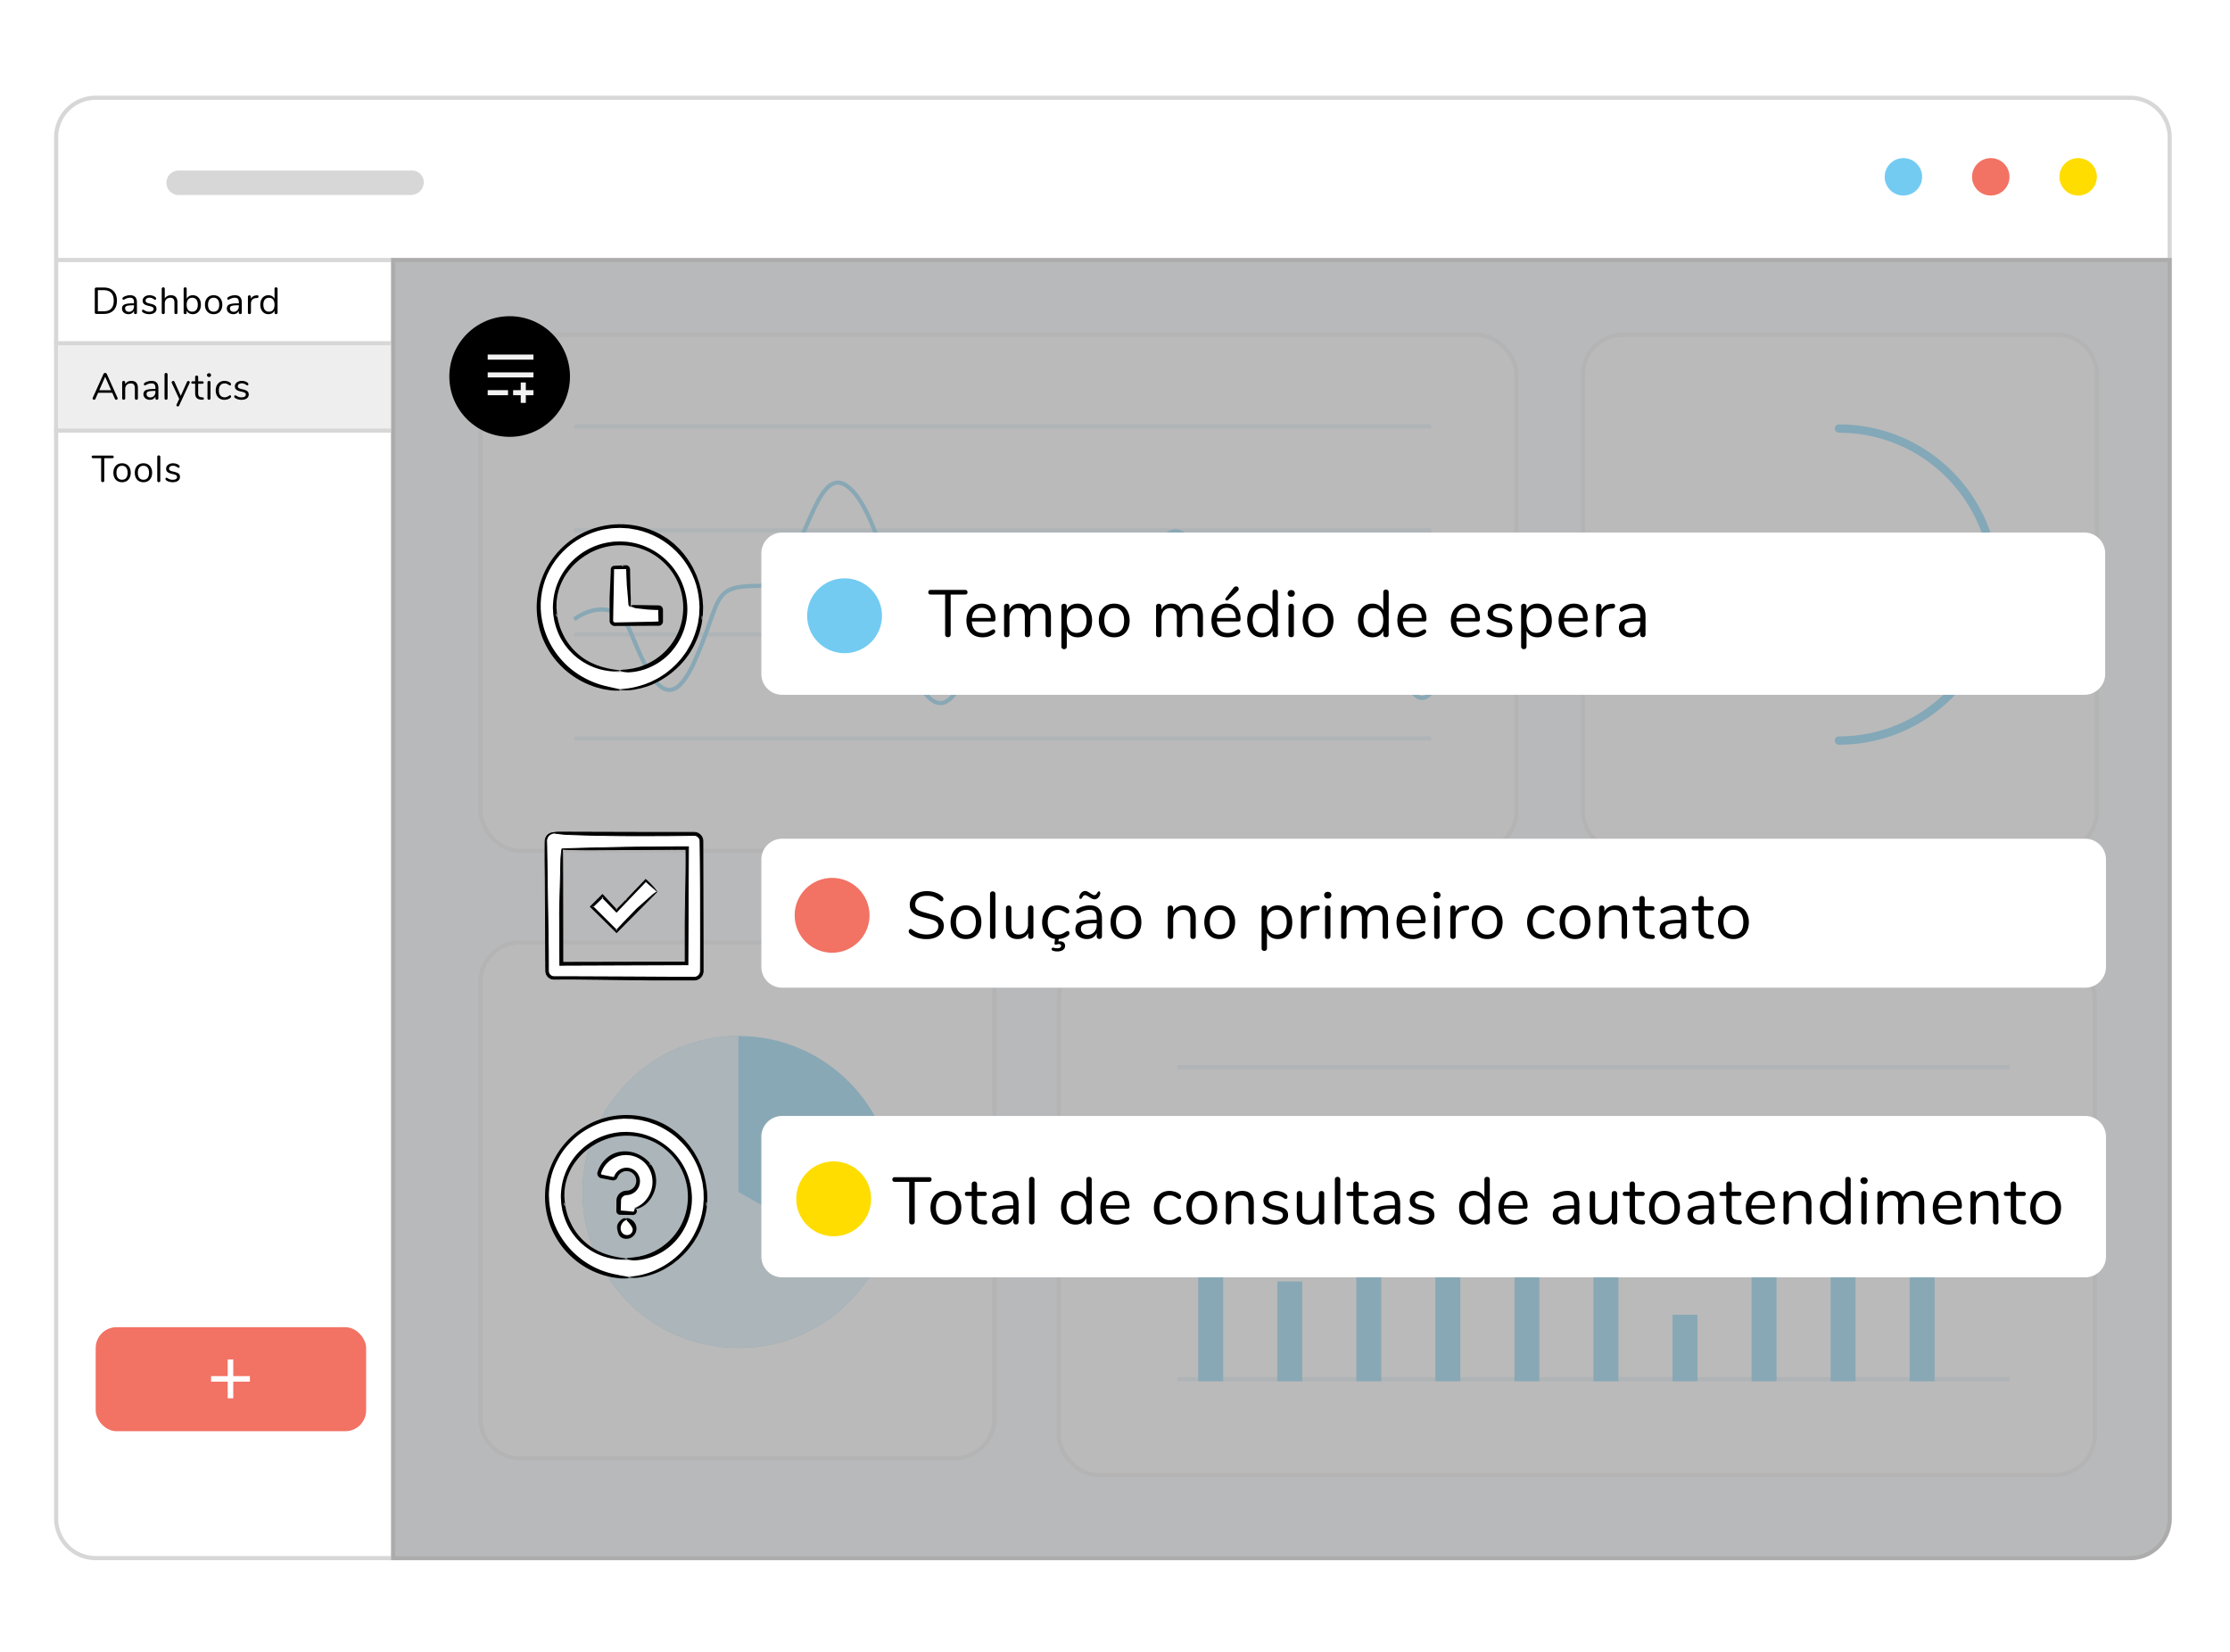 <svg xmlns="http://www.w3.org/2000/svg" width="536" height="397" fill="none" xmlns:v="https://vecta.io/nano"><style><![CDATA[.B{fill:#fff}.C{fill:#000}.D{fill:#73cbf2}.E{fill-rule:evenodd}.F{stroke:#d8d7d7}.G{fill:#f27264}]]></style><g class="B"><path d="M0 0h536v397H0z"/><path d="M23 23.5h489a9.5 9.5 0 0 1 9.5 9.5v332a9.5 9.5 0 0 1-9.5 9.5H23a9.5 9.5 0 0 1-9.5-9.5V33a9.5 9.5 0 0 1 9.5-9.5z" class="F"/></g><path d="M94 62h427v302a10 10 0 0 1-10 10H94V62z" fill="#fafdff"/><g class="F"><path d="M13.5 62.5H521"/><path d="M94.5 62v313"/></g><circle cx="457.5" cy="42.5" r="4.5" class="D"/><circle cx="478.5" cy="42.5" r="4.5" class="G"/><circle cx="499.5" cy="42.5" r="4.5" fill="#fd0"/><rect x="23" y="319" width="65" height="25" rx="5" class="G"/><path d="M54.732 330.756v-4h1.333v4h4v1.333h-4v4h-1.333v-4h-4v-1.333h4z" class="B"/><path d="M40 43.933C40 42.313 41.313 41 42.933 41h56.14a2.78 2.78 0 0 1 2.779 2.779h0a3.09 3.09 0 0 1-3.087 3.088H42.933c-1.62 0-2.933-1.313-2.933-2.933h0z" fill="#d8d7d7"/><path d="M14 83h80v21H14V83z" fill="#eee"/><path d="M23.161 75.452c-.114 0-.207-.033-.279-.099-.066-.066-.099-.153-.099-.261v-5.625c0-.108.033-.195.099-.261.072-.066.165-.099.279-.099h1.755c1.014 0 1.797.276 2.349.828.558.546.837 1.326.837 2.34s-.279 1.797-.837 2.349-1.341.828-2.349.828h-1.755zm1.71-.63c1.644 0 2.466-.849 2.466-2.547 0-1.692-.822-2.538-2.466-2.538h-1.35v5.085h1.35zm6.398-3.861c1.098 0 1.647.576 1.647 1.728v2.448c0 .108-.033.195-.099.261-.06.066-.144.099-.252.099s-.195-.033-.261-.099-.099-.153-.099-.261v-.432c-.114.258-.288.459-.522.603-.234.138-.504.207-.81.207a1.8 1.8 0 0 1-.783-.171c-.234-.114-.42-.273-.558-.477a1.18 1.18 0 0 1-.207-.675c0-.33.084-.585.252-.765.168-.186.444-.318.828-.396.384-.084.918-.126 1.602-.126h.198v-.297c0-.36-.075-.624-.225-.792-.144-.168-.381-.252-.711-.252-.408 0-.822.111-1.242.333-.162.102-.276.153-.342.153a.23.23 0 0 1-.18-.081.3.3 0 0 1-.072-.207c0-.084.024-.156.072-.216a.92.92 0 0 1 .252-.198 2.79 2.79 0 0 1 .711-.279 3.1 3.1 0 0 1 .801-.108zm-.297 3.978c.36 0 .654-.12.882-.36.234-.246.351-.561.351-.945v-.261h-.162c-.528 0-.93.024-1.206.072-.276.042-.474.117-.594.225-.114.102-.171.255-.171.459 0 .234.084.429.252.585.174.15.39.225.648.225zm4.905.576c-.276 0-.54-.033-.792-.099a2.41 2.41 0 0 1-.657-.279c-.108-.072-.186-.138-.234-.198-.042-.066-.063-.144-.063-.234 0-.078.021-.141.063-.189a.23.23 0 0 1 .18-.081c.072 0 .177.045.315.135.18.108.357.195.531.261.18.06.402.09.666.09.324 0 .576-.057.756-.171a.55.55 0 0 0 .27-.495c0-.132-.033-.237-.099-.315-.066-.084-.18-.156-.342-.216-.162-.066-.399-.132-.711-.198-.528-.114-.906-.267-1.134-.459s-.342-.453-.342-.783c0-.258.072-.486.216-.684s.342-.354.594-.468c.258-.114.549-.171.873-.171.234 0 .459.033.675.099a1.93 1.93 0 0 1 .585.261c.204.144.306.294.306.45 0 .078-.024.144-.072.198s-.105.081-.171.081c-.072 0-.18-.051-.324-.153a2.85 2.85 0 0 0-.477-.252 1.51 1.51 0 0 0-.558-.09c-.282 0-.51.063-.684.189a.6.6 0 0 0-.252.504c0 .132.03.24.09.324.066.078.171.15.315.216.15.06.363.12.639.18.408.09.723.189.945.297.228.108.39.24.486.396s.144.354.144.594c0 .378-.159.684-.477.918-.318.228-.738.342-1.26.342zm5.212-4.554c.516 0 .906.147 1.17.441.264.288.396.72.396 1.296v2.439c0 .114-.033.204-.099.27-.066.06-.153.09-.261.09-.114 0-.204-.03-.27-.09-.066-.066-.099-.156-.099-.27v-2.421c0-.39-.081-.678-.243-.864-.156-.186-.408-.279-.756-.279-.402 0-.723.123-.963.369s-.36.579-.36.999v2.196c0 .114-.033.204-.099.27-.06.06-.147.09-.261.09s-.204-.03-.27-.09c-.066-.066-.099-.156-.099-.27v-5.724a.34.34 0 0 1 .099-.252c.072-.066.162-.099.27-.099.114 0 .201.033.261.099.066.06.099.144.099.252v2.358a1.46 1.46 0 0 1 .603-.603 1.84 1.84 0 0 1 .882-.207zm5.256 0c.384 0 .723.093 1.017.279s.522.45.684.792.243.738.243 1.188c0 .456-.081.858-.243 1.206-.162.342-.39.609-.684.801s-.633.288-1.017.288c-.342 0-.642-.075-.9-.225-.252-.15-.444-.363-.576-.639v.486c0 .108-.033.195-.099.261-.06.066-.147.099-.261.099s-.204-.033-.27-.099-.099-.153-.099-.261v-5.724a.34.34 0 0 1 .099-.252c.066-.066.156-.099.27-.099s.201.033.261.099c.066.06.099.144.099.252v2.412c.132-.276.324-.489.576-.639.258-.15.558-.225.9-.225zm-.144 3.951c.426 0 .756-.147.99-.441.234-.3.351-.717.351-1.251 0-.522-.117-.927-.351-1.215s-.564-.432-.99-.432-.756.144-.99.432c-.228.288-.342.699-.342 1.233s.114.948.342 1.242c.234.288.564.432.99.432zm5.145.603c-.414 0-.78-.093-1.098-.279-.312-.186-.555-.45-.729-.792-.168-.348-.252-.75-.252-1.206s.084-.855.252-1.197a1.89 1.89 0 0 1 .729-.801c.318-.186.684-.279 1.098-.279s.78.093 1.098.279.561.453.729.801c.174.342.261.741.261 1.197s-.087.858-.261 1.206c-.168.342-.411.606-.729.792s-.684.279-1.098.279zm0-.603c.432 0 .762-.141.99-.423.234-.288.351-.705.351-1.251 0-.534-.117-.945-.351-1.233-.234-.294-.564-.441-.99-.441s-.756.147-.99.441c-.234.288-.351.699-.351 1.233 0 .54.114.954.342 1.242.234.288.567.432.999.432zm5.115-3.951c1.098 0 1.647.576 1.647 1.728v2.448c0 .108-.033.195-.099.261-.06.066-.144.099-.252.099s-.195-.033-.261-.099-.099-.153-.099-.261v-.432c-.114.258-.288.459-.522.603-.234.138-.504.207-.81.207a1.8 1.8 0 0 1-.783-.171c-.234-.114-.42-.273-.558-.477a1.18 1.18 0 0 1-.207-.675c0-.33.084-.585.252-.765.168-.186.444-.318.828-.396.384-.084.918-.126 1.602-.126h.198v-.297c0-.36-.075-.624-.225-.792-.144-.168-.381-.252-.711-.252-.408 0-.822.111-1.242.333-.162.102-.276.153-.342.153a.23.23 0 0 1-.18-.081.3.3 0 0 1-.072-.207c0-.084.024-.156.072-.216a.92.92 0 0 1 .252-.198 2.79 2.79 0 0 1 .711-.279 3.1 3.1 0 0 1 .801-.108zm-.297 3.978c.36 0 .654-.12.882-.36.234-.246.351-.561.351-.945v-.261h-.162c-.528 0-.93.024-1.206.072-.276.042-.474.117-.594.225-.114.102-.171.255-.171.459 0 .234.084.429.252.585.174.15.39.225.648.225zm5.597-3.96c.252-.018.378.084.378.306 0 .096-.027.174-.081.234-.054.054-.147.087-.279.099l-.27.027c-.402.036-.702.18-.9.432-.192.246-.288.537-.288.873v2.187c0 .12-.033.21-.099.27s-.153.09-.261.09-.198-.03-.27-.09c-.066-.066-.099-.156-.099-.27v-3.798a.32.32 0 0 1 .108-.261c.072-.066.159-.099.261-.099a.33.33 0 0 1 .243.099c.066.06.099.144.099.252v.504c.126-.264.303-.465.531-.603.234-.138.501-.219.801-.243l.126-.009zm4.585-1.917c.114 0 .204.033.27.099a.34.34 0 0 1 .099.252v5.724c0 .108-.033.195-.099.261s-.156.099-.27.099-.204-.033-.27-.099c-.06-.066-.09-.153-.09-.261v-.486a1.44 1.44 0 0 1-.585.639c-.252.15-.549.225-.891.225-.384 0-.723-.096-1.017-.288s-.522-.459-.684-.801c-.162-.348-.243-.75-.243-1.206 0-.45.081-.846.243-1.188s.39-.606.684-.792.633-.279 1.017-.279c.342 0 .639.075.891.225a1.44 1.44 0 0 1 .585.639v-2.412c0-.108.03-.192.09-.252.066-.066.156-.099.27-.099zm-1.692 5.85c.426 0 .753-.144.981-.432.234-.294.351-.708.351-1.242s-.117-.945-.351-1.233c-.228-.288-.555-.432-.981-.432s-.759.144-.999.432c-.234.288-.351.693-.351 1.215 0 .534.117.951.351 1.251.24.294.573.441.999.441zm-36.408 20.7c.024.048.036.099.036.153a.28.28 0 0 1-.108.225c-.066.06-.147.09-.243.09-.15 0-.255-.072-.315-.216l-.639-1.458h-3.393l-.648 1.458c-.06.144-.165.216-.315.216a.38.38 0 0 1-.252-.09c-.072-.066-.108-.144-.108-.234a.32.32 0 0 1 .036-.144l2.574-5.724c.036-.084.09-.147.162-.189s.15-.063.234-.063a.43.43 0 0 1 .243.072c.072.042.126.102.162.18l2.574 5.724zm-4.392-1.818h2.853l-1.431-3.231-1.422 3.231zm7.715-2.25c1.05 0 1.575.579 1.575 1.737v2.439c0 .114-.033.204-.099.27-.06.06-.147.09-.261.09s-.204-.03-.27-.09c-.066-.066-.099-.156-.099-.27v-2.394c0-.408-.081-.705-.243-.891-.156-.186-.408-.279-.756-.279-.402 0-.723.123-.963.369s-.36.579-.36.999v2.196c0 .114-.033.204-.099.27-.06.06-.147.09-.261.09s-.204-.03-.27-.09c-.066-.066-.099-.156-.099-.27v-3.798c0-.108.033-.195.099-.261s.156-.099.27-.099c.108 0 .192.033.252.099a.34.34 0 0 1 .099.252v.459c.144-.27.345-.474.603-.612.258-.144.552-.216.882-.216zm4.851 0c1.098 0 1.647.576 1.647 1.728v2.448c0 .108-.033.195-.099.261-.06.066-.144.099-.252.099s-.195-.033-.261-.099-.099-.153-.099-.261v-.432c-.114.258-.288.459-.522.603-.234.138-.504.207-.81.207a1.8 1.8 0 0 1-.783-.171c-.234-.114-.42-.273-.558-.477a1.18 1.18 0 0 1-.207-.675c0-.33.084-.585.252-.765.168-.186.444-.318.828-.396.384-.084.918-.126 1.602-.126h.198v-.297c0-.36-.075-.624-.225-.792-.144-.168-.381-.252-.711-.252-.408 0-.822.111-1.242.333-.162.102-.276.153-.342.153a.23.23 0 0 1-.18-.081.3.3 0 0 1-.072-.207c0-.084.024-.156.072-.216a.92.92 0 0 1 .252-.198 2.79 2.79 0 0 1 .711-.279 3.1 3.1 0 0 1 .801-.108zm-.297 3.978c.36 0 .654-.12.882-.36.234-.246.351-.561.351-.945v-.261h-.162c-.528 0-.93.024-1.206.072-.276.042-.474.117-.594.225-.114.102-.171.255-.171.459 0 .234.084.429.252.585.174.15.39.225.648.225zm3.797.558c-.108 0-.198-.03-.27-.09-.066-.066-.099-.156-.099-.27v-5.715c0-.114.033-.201.099-.261.072-.066.162-.099.27-.099a.34.34 0 0 1 .252.099.32.32 0 0 1 .108.261v5.715c0 .114-.036.204-.108.27a.36.36 0 0 1-.252.09zm5.032-4.293c.066-.144.171-.216.315-.216a.37.37 0 0 1 .243.09.28.28 0 0 1 .108.225c0 .054-.012.102-.036.144l-2.529 5.454c-.03.066-.075.117-.135.153-.054.036-.111.054-.171.054a.37.37 0 0 1-.243-.09c-.066-.054-.099-.126-.099-.216a.32.32 0 0 1 .036-.144l.63-1.359-1.782-3.852c-.024-.042-.036-.087-.036-.135 0-.09.039-.168.117-.234a.43.43 0 0 1 .27-.099c.06 0 .117.018.171.054.06.036.105.087.135.153l1.503 3.375 1.503-3.357zm3.736 3.717c.21.018.315.114.315.288 0 .102-.039.18-.117.234-.072.048-.183.066-.333.054l-.243-.018c-.48-.036-.834-.18-1.062-.432s-.342-.633-.342-1.143v-2.259h-.603c-.102 0-.183-.024-.243-.072a.28.28 0 0 1-.081-.207c0-.09.027-.162.081-.216a.35.35 0 0 1 .243-.081h.603v-1.017c0-.114.033-.201.099-.261.066-.066.156-.099.27-.099.108 0 .195.033.261.099.066.06.099.147.099.261v1.017h.999c.096 0 .171.027.225.081.06.054.09.126.09.216 0 .084-.03.153-.09.207-.054.048-.129.072-.225.072h-.999v2.295c0 .33.066.57.198.72.138.144.342.225.612.243l.243.018zm1.553.576c-.108 0-.198-.03-.27-.09-.066-.066-.099-.156-.099-.27v-3.798c0-.114.033-.201.099-.261.072-.066.162-.099.27-.099s.195.033.261.099c.066.06.099.147.099.261v3.798c0 .12-.033.21-.099.27s-.153.09-.261.09zm0-5.463c-.144 0-.261-.042-.351-.126s-.135-.195-.135-.333c0-.132.045-.24.135-.324s.207-.126.351-.126.261.042.351.126.135.192.135.324c0 .138-.045.249-.135.333s-.207.126-.351.126zm3.682 5.481c-.408 0-.771-.093-1.089-.279-.312-.186-.555-.45-.729-.792-.168-.342-.252-.738-.252-1.188s.087-.849.261-1.197a1.99 1.99 0 0 1 .747-.81c.318-.192.684-.288 1.098-.288.228 0 .453.033.675.099a1.8 1.8 0 0 1 .594.27c.108.072.183.144.225.216.048.066.072.141.072.225a.3.3 0 0 1-.072.207c-.042.054-.099.081-.171.081-.042 0-.087-.012-.135-.036s-.09-.048-.126-.072a.45.45 0 0 0-.063-.045 2.79 2.79 0 0 0-.45-.243c-.138-.06-.309-.09-.513-.09-.438 0-.78.15-1.026.45-.24.294-.36.705-.36 1.233s.12.936.36 1.224c.246.288.588.432 1.026.432.204 0 .378-.03.522-.09.15-.06.3-.141.45-.243l.189-.108c.06-.03.111-.045.153-.045.066 0 .12.027.162.081a.3.3 0 0 1 .072.207c0 .078-.021.15-.063.216-.042.06-.12.129-.234.207a2.22 2.22 0 0 1-.612.279c-.234.066-.471.099-.711.099zm4.124 0c-.276 0-.54-.033-.792-.099a2.41 2.41 0 0 1-.657-.279c-.108-.072-.186-.138-.234-.198-.042-.066-.063-.144-.063-.234 0-.078.021-.141.063-.189a.23.23 0 0 1 .18-.081c.072 0 .177.045.315.135.18.108.357.195.531.261.18.06.402.09.666.09.324 0 .576-.057.756-.171a.55.55 0 0 0 .27-.495c0-.132-.033-.237-.099-.315-.066-.084-.18-.156-.342-.216-.162-.066-.399-.132-.711-.198-.528-.114-.906-.267-1.134-.459s-.342-.453-.342-.783c0-.258.072-.486.216-.684s.342-.354.594-.468c.258-.114.549-.171.873-.171.234 0 .459.033.675.099a1.93 1.93 0 0 1 .585.261c.204.144.306.294.306.45 0 .078-.024.144-.072.198s-.105.081-.171.081c-.072 0-.18-.051-.324-.153a2.85 2.85 0 0 0-.477-.252 1.51 1.51 0 0 0-.558-.09c-.282 0-.51.063-.684.189a.6.6 0 0 0-.252.504c0 .132.03.24.09.324.066.078.171.15.315.216.15.06.363.12.639.18.408.09.723.189.945.297.228.108.39.24.486.396s.144.354.144.594c0 .378-.159.684-.477.918-.318.228-.738.342-1.26.342zm-33.356 19.789c-.114 0-.207-.033-.279-.099-.066-.072-.099-.165-.099-.279v-5.382h-1.935c-.108 0-.192-.027-.252-.081s-.09-.132-.09-.234.03-.18.09-.234.144-.081.252-.081h4.617c.108 0 .192.027.252.081s.09.132.09.234-.03.18-.09.234-.144.081-.252.081H25.06v5.382c0 .114-.033.207-.099.279-.066.066-.156.099-.27.099zm4.645.018c-.414 0-.78-.093-1.098-.279-.312-.186-.555-.45-.729-.792-.168-.348-.252-.75-.252-1.206s.084-.855.252-1.197a1.89 1.89 0 0 1 .729-.801c.318-.186.684-.279 1.098-.279s.78.093 1.098.279.561.453.729.801c.174.342.261.741.261 1.197s-.087.858-.261 1.206c-.168.342-.411.606-.729.792s-.684.279-1.098.279zm0-.603c.432 0 .762-.141.99-.423.234-.288.351-.705.351-1.251 0-.534-.117-.945-.351-1.233-.234-.294-.564-.441-.99-.441s-.756.147-.99.441c-.234.288-.351.699-.351 1.233 0 .54.114.954.342 1.242.234.288.567.432.999.432zm5.142.603c-.414 0-.78-.093-1.098-.279-.312-.186-.555-.45-.729-.792-.168-.348-.252-.75-.252-1.206s.084-.855.252-1.197a1.89 1.89 0 0 1 .729-.801c.318-.186.684-.279 1.098-.279s.78.093 1.098.279.561.453.729.801c.174.342.261.741.261 1.197s-.087.858-.261 1.206c-.168.342-.411.606-.729.792s-.684.279-1.098.279zm0-.603c.432 0 .762-.141.99-.423.234-.288.351-.705.351-1.251 0-.534-.117-.945-.351-1.233-.234-.294-.564-.441-.99-.441s-.756.147-.99.441c-.234.288-.351.699-.351 1.233 0 .54.114.954.342 1.242.234.288.567.432.999.432zm3.693.585c-.108 0-.198-.03-.27-.09-.066-.066-.099-.156-.099-.27v-5.715c0-.114.033-.201.099-.261.072-.066.162-.099.27-.099a.34.34 0 0 1 .252.099.32.32 0 0 1 .108.261v5.715c0 .114-.036.204-.108.27a.36.36 0 0 1-.252.09zm3.349.018c-.276 0-.54-.033-.792-.099a2.41 2.41 0 0 1-.657-.279c-.108-.072-.186-.138-.234-.198-.042-.066-.063-.144-.063-.234 0-.078.021-.141.063-.189a.23.23 0 0 1 .18-.081c.072 0 .177.045.315.135.18.108.357.195.531.261.18.06.402.09.666.09.324 0 .576-.057.756-.171a.55.55 0 0 0 .27-.495c0-.132-.033-.237-.099-.315-.066-.084-.18-.156-.342-.216-.162-.066-.399-.132-.711-.198-.528-.114-.906-.267-1.134-.459s-.342-.453-.342-.783c0-.258.072-.486.216-.684s.342-.354.594-.468c.258-.114.549-.171.873-.171.234 0 .459.033.675.099a1.93 1.93 0 0 1 .585.261c.204.144.306.294.306.45 0 .078-.024.144-.072.198s-.105.081-.171.081c-.072 0-.18-.051-.324-.153a2.85 2.85 0 0 0-.477-.252 1.51 1.51 0 0 0-.558-.09c-.282 0-.51.063-.684.189a.6.6 0 0 0-.252.504c0 .132.03.24.09.324.066.078.171.15.315.216.15.06.363.12.639.18.408.09.723.189.945.297.228.108.39.24.486.396s.144.354.144.594c0 .378-.159.684-.477.918-.318.228-.738.342-1.26.342z" class="C"/><path d="M13 82.5h81m-81 21h81" class="F"/><g stroke="#eee" class="B"><rect x="115.5" y="80.5" width="249" height="124" rx="9.5"/><path d="M390 80.5h104.5A9.5 9.5 0 0 1 504 90v105a9.5 9.5 0 0 1-9.5 9.5H390a9.5 9.5 0 0 1-9.5-9.5V90a9.5 9.5 0 0 1 9.5-9.5zm-265 146h104.5a9.5 9.5 0 0 1 9.5 9.5v105a9.5 9.5 0 0 1-9.5 9.5H125a9.5 9.5 0 0 1-9.5-9.5V236a9.5 9.5 0 0 1 9.5-9.5z"/></g><circle cx="177.5" cy="286.5" r="37.5" class="D"/><path d="M177.5 249c-6.599 0-13.082 1.742-18.793 5.049a37.49 37.49 0 0 0-13.732 13.787c-3.285 5.724-5.001 12.213-4.975 18.812s1.794 13.075 5.123 18.773a37.5 37.5 0 0 0 32.674 18.578 37.49 37.49 0 0 0 32.375-19.093L177.5 286.5V249z" fill="#d6f0fc"/><path d="M442 103c20.711 0 37.5 16.789 37.5 37.5S462.711 178 442 178" stroke="#62cbf9" stroke-width="2" stroke-miterlimit="10" stroke-linecap="round"/><path d="M138 102.5h206m-206 25h206m-206 25h206m-206 25h206" stroke="#dfedf5"/><path d="M138 148.874c3.114-2.347 10.183-5.029 13.546 3.018 4.205 10.058 8.876 21.625 15.415 7.041s3.737-18.105 14.948-18.105 13.08-29.673 21.488-24.141c6.726 4.426 11.522 25.314 13.079 35.205 2.491 10.561 9.156 27.157 15.882 9.052 8.408-22.631 14.948-22.128 18.685-12.07S270.796 167.637 275 144c3.71-20.86 9.676-19.953 14.347-7.196s14.948 36.529 23.356 22.129c8.683-14.872 13.079-34.702 16.816-23.638S337.46 174.02 344 166.476" stroke="#73cbf2"/><path d="M426.816 150.176c-.544 0-1.104-.064-1.68-.192a5.62 5.62 0 0 1-1.584-.64c-.309-.171-.501-.389-.576-.656a1.17 1.17 0 0 1 .064-.768c.117-.245.299-.416.544-.512.256-.107.539-.075.848.096.747.405 1.525.608 2.336.608.608 0 1.077-.149 1.408-.448.341-.299.512-.699.512-1.2 0-.512-.165-.923-.496-1.232-.32-.309-.757-.464-1.312-.464-.277 0-.56.048-.848.144-.288.085-.576.24-.864.464-.107.085-.251.165-.432.24a1.3 1.3 0 0 1-.528.112c-.651 0-.976-.304-.976-.912v-5.024c0-.715.357-1.072 1.072-1.072h5.136c.715 0 1.072.341 1.072 1.024 0 .672-.357 1.008-1.072 1.008h-3.824v2.528c.523-.341 1.152-.512 1.888-.512.715 0 1.339.155 1.872.464a3.17 3.17 0 0 1 1.248 1.264c.299.544.448 1.173.448 1.888 0 .757-.171 1.419-.512 1.984s-.832 1.008-1.472 1.328-1.397.48-2.272.48zm9.728 0c-1.366 0-2.411-.507-3.136-1.52-.715-1.013-1.072-2.459-1.072-4.336s.357-3.307 1.072-4.288c.725-.992 1.77-1.488 3.136-1.488s2.405.496 3.12 1.488c.725.981 1.088 2.411 1.088 4.288s-.363 3.323-1.088 4.336c-.715 1.013-1.755 1.52-3.12 1.52zm0-2.016c.618 0 1.077-.304 1.376-.912.298-.619.448-1.595.448-2.928s-.15-2.293-.448-2.88-.758-.88-1.376-.88-1.078.293-1.376.88-.448 1.547-.448 2.88.149 2.309.448 2.928c.298.608.757.912 1.376.912zm10.479 1.632c-.16.277-.357.437-.592.48s-.453.005-.656-.112a.98.98 0 0 1-.432-.512c-.074-.235-.032-.485.128-.752l5.744-9.952c.16-.277.358-.437.592-.48.235-.053.454-.021.657.096s.341.293.415.528c.075.224.038.469-.112.736l-5.744 9.968zm-2.016-4.352c-.928 0-1.648-.309-2.16-.928-.512-.629-.768-1.472-.768-2.528s.256-1.893.768-2.512c.523-.619 1.243-.928 2.16-.928s1.632.315 2.144.944c.523.619.784 1.451.784 2.496 0 1.056-.261 1.899-.784 2.528-.512.619-1.226.928-2.144.928zm0-1.536c.31 0 .55-.149.72-.448.182-.309.272-.8.272-1.472s-.09-1.152-.272-1.44c-.17-.299-.41-.448-.72-.448-.32 0-.565.144-.736.432s-.256.773-.256 1.456c0 .693.086 1.189.256 1.488.171.288.416.432.736.432zm8.24 6.272c-.928 0-1.648-.309-2.16-.928-.512-.629-.768-1.477-.768-2.544 0-1.056.256-1.888.768-2.496.523-.619 1.243-.928 2.16-.928s1.632.309 2.144.928c.523.619.784 1.451.784 2.496 0 1.067-.255 1.915-.767 2.544-.513.619-1.233.928-2.161.928zm0-1.552c.32 0 .566-.149.736-.448s.257-.789.257-1.472c0-.661-.091-1.141-.273-1.44-.17-.299-.41-.448-.72-.448-.32 0-.565.144-.736.432s-.256.773-.256 1.456c0 .693.086 1.189.256 1.488.171.288.416.432.736.432z" fill="#cfcfcf"/><rect x="254.5" y="230.5" width="249" height="124" rx="9.5" stroke="#eee" class="B"/><path d="M283 256.5h200m-200 25h200m-200 25h200m-200 25h200" stroke="#dfedf5"/><path d="M288 294h6v38h-6zm19 14h6v24h-6zm19-32h6v56h-6zm19 13h6v43h-6zm19 8h6v35h-6zm19 8h6v27h-6zm19 11h6v16h-6zm19-22h6v38h-6zm19-18h6v56h-6zm19 18h6v38h-6z" class="D"/><path d="M94 62h428v303a10 10 0 0 1-10 10H94V62z" fill="#969595" fill-opacity=".65"/><circle cx="122.5" cy="90.5" r="14.5" class="C"/><path d="M125.886 92.443v1.333.5h.5 1.334v.222h-1.334-.5v.5 1.333h-.222v-1.334l-.001-.5h-.499-1.333v-.222h1.333.499l.001-.5v-1.334h.222zm-4.277 1.833v.222h-3.889v-.222h3.889zm6.111-4.278v.222h-10v-.222h10zm0-4.278v.222h-10v-.222h10z" stroke="#f2f2f2"/><path d="M183 206.593a5 5 0 0 1 5-5h313.19a5 5 0 0 1 5 5v25.803a5 5 0 0 1-5 5H188a5 5 0 0 1-5-5v-25.803z" class="B"/><circle cx="200" cy="220" r="9" class="G"/><path d="M222.705 225.727c-.8 0-1.568-.117-2.304-.352-.725-.245-1.307-.571-1.744-.976-.16-.149-.24-.336-.24-.56a.6.6 0 0 1 .128-.384c.085-.117.187-.176.304-.176.139 0 .288.059.448.176a5.39 5.39 0 0 0 3.392 1.152c.917 0 1.621-.176 2.112-.528s.736-.853.736-1.504c0-.373-.117-.672-.352-.896-.235-.235-.544-.421-.928-.56s-.901-.283-1.552-.432c-.875-.203-1.595-.416-2.16-.64-.555-.224-1.008-.544-1.36-.96-.341-.416-.512-.96-.512-1.632 0-.64.171-1.205.512-1.696.352-.501.837-.885 1.456-1.152.629-.277 1.344-.416 2.144-.416.747 0 1.44.117 2.08.352.651.224 1.195.549 1.632.976.171.171.256.357.256.56 0 .149-.043.283-.128.4-.085.107-.187.16-.304.16s-.272-.059-.464-.176c-.523-.427-1.008-.725-1.456-.896s-.987-.256-1.616-.256c-.885 0-1.573.187-2.064.56-.491.363-.736.875-.736 1.536 0 .565.213.992.64 1.28.437.277 1.104.523 2 .736l2.288.656a3.29 3.29 0 0 1 1.376.88c.373.395.56.923.56 1.584a2.74 2.74 0 0 1-.528 1.664c-.341.48-.827.853-1.456 1.12s-1.349.4-2.16.4zm9.465-.016c-.736 0-1.387-.165-1.952-.496a3.38 3.38 0 0 1-1.296-1.408c-.299-.619-.448-1.333-.448-2.144s.149-1.52.448-2.128c.309-.619.741-1.093 1.296-1.424.565-.331 1.216-.496 1.952-.496s1.387.165 1.952.496.997.805 1.296 1.424c.309.608.464 1.317.464 2.128s-.155 1.525-.464 2.144c-.299.608-.731 1.077-1.296 1.408s-1.216.496-1.952.496zm0-1.072c.768 0 1.355-.251 1.76-.752.416-.512.624-1.253.624-2.224 0-.949-.208-1.68-.624-2.192-.416-.523-1.003-.784-1.76-.784s-1.344.261-1.76.784c-.416.512-.624 1.243-.624 2.192 0 .96.203 1.696.608 2.208.416.512 1.008.768 1.776.768zm6.449 1.04c-.192 0-.352-.053-.48-.16-.117-.117-.176-.277-.176-.48v-10.16c0-.203.059-.357.176-.464.128-.117.288-.176.48-.176.181 0 .331.059.448.176.128.107.192.261.192.464v10.16c0 .203-.064.363-.192.48-.117.107-.267.16-.448.16zm9.133-8.032c.202 0 .357.059.464.176.117.117.176.272.176.464v6.768c0 .181-.059.331-.176.448-.107.117-.262.176-.464.176-.192 0-.347-.053-.464-.16-.107-.117-.16-.267-.16-.448v-.8c-.246.469-.592.827-1.04 1.072-.438.245-.934.368-1.488.368-.928 0-1.627-.256-2.096-.768-.47-.523-.704-1.291-.704-2.304v-4.352c0-.192.058-.347.176-.464s.277-.176.48-.176.357.059.464.176c.117.117.176.272.176.464v4.32c0 .693.138 1.205.416 1.536.277.32.714.48 1.312.48.682 0 1.232-.219 1.648-.656.416-.448.624-1.035.624-1.76v-3.92c0-.192.058-.347.176-.464s.277-.176.48-.176zm8.879 6.128a.35.35 0 0 1 .288.144c.085.096.128.219.128.368 0 .139-.038.267-.112.384-.075.107-.214.229-.416.368-.267.181-.582.331-.944.448-.352.117-.72.187-1.104.208l-.064.608a1.71 1.71 0 0 1 .416-.048c.33 0 .608.091.832.272.234.192.352.469.352.832 0 .395-.166.715-.496.96s-.795.368-1.392.368a3.07 3.07 0 0 1-1.088-.192c-.086-.032-.155-.085-.208-.16-.043-.064-.064-.133-.064-.208 0-.096.032-.181.096-.256.064-.064.149-.096.256-.096.053 0 .096.005.128.016.288.085.586.128.896.128.298 0 .522-.048.672-.144.16-.096.24-.235.24-.416 0-.139-.043-.245-.128-.32s-.208-.112-.368-.112a2.01 2.01 0 0 0-.448.064l-.336.08a.36.36 0 0 1-.24-.096c-.064-.053-.091-.123-.08-.208l.128-1.088c-.939-.139-1.691-.56-2.256-1.264-.555-.715-.832-1.621-.832-2.72 0-.8.154-1.509.464-2.128.32-.619.762-1.099 1.328-1.44s1.216-.512 1.952-.512c.405 0 .805.059 1.2.176.405.107.757.267 1.056.48.192.128.325.256.4.384.085.117.128.251.128.4s-.043.272-.128.368c-.075.096-.176.144-.304.144-.075 0-.155-.021-.24-.064a2.03 2.03 0 0 1-.224-.128c-.054-.043-.091-.069-.112-.08a5.04 5.04 0 0 0-.8-.432c-.246-.107-.55-.16-.912-.16-.779 0-1.387.267-1.824.8-.427.523-.64 1.253-.64 2.192s.213 1.664.64 2.176c.437.512 1.045.768 1.824.768.362 0 .672-.053.928-.16a4.27 4.27 0 0 0 .8-.432 3.53 3.53 0 0 1 .336-.192c.106-.053.197-.08.272-.08zm5.31-6.16c1.952 0 2.928 1.024 2.928 3.072v4.352c0 .192-.059.347-.176.464-.107.117-.256.176-.448.176s-.347-.059-.464-.176-.176-.272-.176-.464v-.768c-.203.459-.512.816-.928 1.072-.416.245-.896.368-1.44.368-.502 0-.966-.101-1.392-.304-.416-.203-.747-.485-.992-.848a2.09 2.09 0 0 1-.368-1.2c0-.587.149-1.04.448-1.36.298-.331.789-.565 1.472-.704.682-.149 1.632-.224 2.848-.224h.352v-.528c0-.64-.134-1.109-.4-1.408-.256-.299-.678-.448-1.264-.448-.726 0-1.462.197-2.208.592-.288.181-.491.272-.608.272a.41.41 0 0 1-.32-.144.53.53 0 0 1-.128-.368c0-.149.042-.277.128-.384.096-.117.245-.235.448-.352.373-.213.794-.379 1.264-.496.48-.128.954-.192 1.424-.192zm-.528 7.072c.64 0 1.162-.213 1.568-.64.416-.437.624-.997.624-1.68v-.464h-.288c-.939 0-1.654.043-2.144.128-.491.075-.843.208-1.056.4-.203.181-.304.453-.304.816 0 .416.149.763.448 1.04.309.267.693.4 1.152.4zm1.664-8.528a1.31 1.31 0 0 1-.592-.144 6.2 6.2 0 0 1-.688-.416l-.56-.32c-.139-.075-.267-.112-.384-.112-.182 0-.326.048-.432.144a1.84 1.84 0 0 0-.288.4l-.192.272c-.054.053-.118.08-.192.08-.096 0-.176-.037-.24-.112s-.096-.171-.096-.288c0-.192.058-.405.176-.64s.282-.437.496-.608a1.12 1.12 0 0 1 .72-.256 1.31 1.31 0 0 1 .592.144c.192.096.421.235.688.416l.56.336a.92.92 0 0 0 .384.096c.17 0 .304-.048.4-.144.106-.096.213-.229.32-.4.074-.128.138-.219.192-.272.053-.064.117-.096.192-.096a.29.29 0 0 1 .24.128c.064.075.096.171.096.288 0 .181-.059.395-.176.64a1.82 1.82 0 0 1-.496.608c-.214.171-.454.256-.72.256zm7.546 9.552c-.736 0-1.387-.165-1.952-.496a3.38 3.38 0 0 1-1.296-1.408c-.299-.619-.448-1.333-.448-2.144s.149-1.52.448-2.128c.309-.619.741-1.093 1.296-1.424.565-.331 1.216-.496 1.952-.496s1.387.165 1.952.496.997.805 1.296 1.424c.309.608.464 1.317.464 2.128s-.155 1.525-.464 2.144c-.299.608-.731 1.077-1.296 1.408s-1.216.496-1.952.496zm0-1.072c.768 0 1.355-.251 1.76-.752.416-.512.624-1.253.624-2.224 0-.949-.208-1.68-.624-2.192-.416-.523-1.003-.784-1.76-.784s-1.344.261-1.76.784c-.416.512-.624 1.243-.624 2.192 0 .96.203 1.696.608 2.208.416.512 1.008.768 1.776.768zm13.988-7.024c1.867 0 2.8 1.029 2.8 3.088v4.336c0 .203-.059.363-.176.48-.107.107-.261.16-.464.16s-.363-.053-.48-.16c-.117-.117-.176-.277-.176-.48v-4.256c0-.725-.144-1.253-.432-1.584-.277-.331-.725-.496-1.344-.496-.715 0-1.285.219-1.712.656s-.64 1.029-.64 1.776v3.904c0 .203-.059.363-.176.48-.107.107-.261.16-.464.16s-.363-.053-.48-.16c-.117-.117-.176-.277-.176-.48v-6.752c0-.192.059-.347.176-.464s.277-.176.48-.176c.192 0 .341.059.448.176.117.117.176.267.176.448v.816a2.57 2.57 0 0 1 1.072-1.088c.459-.256.981-.384 1.568-.384zm8.556 8.096c-.736 0-1.387-.165-1.952-.496a3.38 3.38 0 0 1-1.296-1.408c-.299-.619-.448-1.333-.448-2.144s.149-1.52.448-2.128c.309-.619.741-1.093 1.296-1.424.565-.331 1.216-.496 1.952-.496s1.387.165 1.952.496.997.805 1.296 1.424c.309.608.464 1.317.464 2.128s-.155 1.525-.464 2.144c-.299.608-.731 1.077-1.296 1.408s-1.216.496-1.952.496zm0-1.072c.768 0 1.355-.251 1.76-.752.416-.512.624-1.253.624-2.224 0-.949-.208-1.68-.624-2.192-.416-.523-1.003-.784-1.76-.784s-1.344.261-1.76.784c-.416.512-.624 1.243-.624 2.192 0 .96.203 1.696.608 2.208.416.512 1.008.768 1.776.768zm13.988-7.024c.683 0 1.285.171 1.808.512s.928.821 1.216 1.44c.288.608.432 1.317.432 2.128s-.144 1.52-.432 2.128a3.3 3.3 0 0 1-1.216 1.392c-.512.331-1.115.496-1.808.496-.608 0-1.141-.133-1.6-.4-.448-.267-.789-.645-1.024-1.136v3.76c0 .192-.059.341-.176.448-.107.117-.261.176-.464.176s-.363-.059-.48-.176-.176-.267-.176-.448v-9.648c0-.192.059-.347.176-.464s.277-.176.48-.176.357.059.464.176c.117.117.176.272.176.464v.864c.235-.491.576-.869 1.024-1.136.459-.267.992-.4 1.6-.4zm-.256 7.024c.757 0 1.344-.256 1.76-.768s.624-1.237.624-2.176-.208-1.669-.624-2.192c-.416-.533-1.003-.8-1.76-.8s-1.344.256-1.76.768c-.405.512-.608 1.243-.608 2.192s.203 1.685.608 2.208c.416.512 1.003.768 1.76.768zm9.654-6.992c.448-.032.672.149.672.544 0 .171-.048.309-.144.416-.096.096-.261.155-.496.176l-.48.048c-.714.064-1.248.32-1.6.768-.341.437-.512.955-.512 1.552v3.888c0 .213-.058.373-.176.48s-.272.16-.464.16-.352-.053-.48-.16c-.117-.117-.176-.277-.176-.48v-6.752c0-.203.064-.357.192-.464.128-.117.283-.176.464-.176.171 0 .315.059.432.176.118.107.176.256.176.448v.896c.224-.469.539-.827.944-1.072.416-.245.891-.389 1.424-.432l.224-.016zm2.591 8.032c-.192 0-.352-.053-.48-.16-.117-.117-.176-.277-.176-.48v-6.752c0-.203.059-.357.176-.464.128-.117.288-.176.48-.176s.347.059.464.176c.117.107.176.261.176.464v6.752c0 .213-.059.373-.176.48s-.272.16-.464.16zm0-9.712c-.256 0-.464-.075-.624-.224s-.24-.347-.24-.592a.75.75 0 0 1 .24-.576c.16-.149.368-.224.624-.224s.464.075.624.224a.75.75 0 0 1 .24.576c0 .245-.08.443-.24.592s-.368.224-.624.224zm11.885 1.648c1.728 0 2.592 1.029 2.592 3.088v4.336c0 .203-.059.363-.176.48-.118.107-.272.16-.464.16s-.352-.053-.48-.16c-.118-.117-.176-.277-.176-.48v-4.304c0-.715-.128-1.232-.384-1.552s-.656-.48-1.2-.48c-.651 0-1.163.219-1.536.656s-.56 1.029-.56 1.776v3.904c0 .203-.064.363-.192.48-.118.107-.272.16-.464.16s-.347-.053-.464-.16c-.118-.117-.176-.277-.176-.48v-4.304c0-.715-.128-1.232-.384-1.552s-.662-.48-1.216-.48c-.64 0-1.152.219-1.536.656-.374.437-.56 1.029-.56 1.776v3.904c0 .203-.059.363-.176.48-.118.107-.272.16-.464.16s-.352-.053-.48-.16c-.118-.117-.176-.277-.176-.48v-6.752c0-.192.058-.347.176-.464.128-.117.288-.176.48-.176a.61.61 0 0 1 .448.176c.117.107.176.256.176.448v.768c.234-.459.56-.811.976-1.056s.896-.368 1.44-.368c1.216 0 2.01.512 2.384 1.536a2.59 2.59 0 0 1 1.024-1.12 2.97 2.97 0 0 1 1.568-.416zm11.135 6.176c.117 0 .218.048.304.144s.128.219.128.368c0 .267-.187.512-.56.736a5.07 5.07 0 0 1-1.216.512c-.427.107-.843.16-1.248.16-1.206 0-2.16-.357-2.864-1.072-.694-.715-1.04-1.701-1.04-2.96 0-.8.154-1.504.464-2.112a3.46 3.46 0 0 1 1.296-1.44c.565-.341 1.205-.512 1.92-.512 1.013 0 1.818.331 2.416.992s.896 1.557.896 2.688c0 .213-.043.368-.128.464s-.224.144-.416.144h-5.152c.096 1.835.965 2.752 2.608 2.752.416 0 .773-.053 1.072-.16.298-.117.618-.272.96-.464.277-.16.464-.24.56-.24zm-2.8-5.168c-.683 0-1.232.213-1.648.64-.406.427-.646 1.029-.72 1.808h4.528c-.022-.789-.219-1.392-.592-1.808-.374-.427-.896-.64-1.568-.64zm6.011 7.056c-.192 0-.352-.053-.48-.16-.117-.117-.176-.277-.176-.48v-6.752c0-.203.059-.357.176-.464.128-.117.288-.176.48-.176s.347.059.464.176c.118.107.176.261.176.464v6.752c0 .213-.058.373-.176.48s-.272.16-.464.16zm0-9.712c-.256 0-.464-.075-.624-.224s-.24-.347-.24-.592a.75.75 0 0 1 .24-.576c.16-.149.368-.224.624-.224s.464.075.624.224a.75.75 0 0 1 .24.576c0 .245-.08.443-.24.592s-.368.224-.624.224zm7.069 1.68c.448-.032.672.149.672.544 0 .171-.048.309-.144.416-.096.096-.261.155-.496.176l-.48.048c-.715.064-1.248.32-1.6.768-.341.437-.512.955-.512 1.552v3.888c0 .213-.059.373-.176.48s-.272.16-.464.16-.352-.053-.48-.16c-.117-.117-.176-.277-.176-.48v-6.752c0-.203.064-.357.192-.464.128-.117.283-.176.464-.176.171 0 .315.059.432.176.117.107.176.256.176.448v.896c.224-.469.539-.827.944-1.072.416-.245.891-.389 1.424-.432l.224-.016zm5.01 8.064c-.736 0-1.386-.165-1.952-.496-.554-.331-.986-.8-1.296-1.408-.298-.619-.448-1.333-.448-2.144s.15-1.52.448-2.128a3.37 3.37 0 0 1 1.296-1.424c.566-.331 1.216-.496 1.952-.496s1.387.165 1.952.496.998.805 1.296 1.424c.31.608.464 1.317.464 2.128s-.154 1.525-.464 2.144c-.298.608-.73 1.077-1.296 1.408s-1.216.496-1.952.496zm0-1.072c.768 0 1.355-.251 1.76-.752.416-.512.624-1.253.624-2.224 0-.949-.208-1.68-.624-2.192-.416-.523-1.002-.784-1.76-.784s-1.344.261-1.76.784c-.416.512-.624 1.243-.624 2.192 0 .96.203 1.696.608 2.208.416.512 1.008.768 1.776.768zm13.284 1.072c-.725 0-1.37-.165-1.936-.496-.554-.331-.986-.8-1.296-1.408-.298-.608-.448-1.312-.448-2.112s.155-1.509.464-2.128c.32-.619.763-1.099 1.328-1.44s1.216-.512 1.952-.512c.406 0 .806.059 1.2.176a3.2 3.2 0 0 1 1.056.48c.192.128.326.256.4.384a.66.66 0 0 1 .128.4.53.53 0 0 1-.128.368c-.074.096-.176.144-.304.144a.54.54 0 0 1-.24-.064c-.085-.043-.16-.085-.224-.128-.053-.043-.09-.069-.112-.08a5 5 0 0 0-.8-.432c-.245-.107-.549-.16-.912-.16-.778 0-1.386.267-1.824.8-.426.523-.64 1.253-.64 2.192s.214 1.664.64 2.176c.438.512 1.046.768 1.824.768.363 0 .672-.053.928-.16a4.21 4.21 0 0 0 .8-.432l.336-.192c.107-.053.198-.08.272-.08.118 0 .214.048.288.144a.53.53 0 0 1 .128.368c0 .139-.037.267-.112.384-.074.107-.213.229-.416.368-.298.203-.661.368-1.088.496-.416.117-.837.176-1.264.176zm7.823 0c-.736 0-1.387-.165-1.952-.496a3.38 3.38 0 0 1-1.296-1.408c-.299-.619-.448-1.333-.448-2.144s.149-1.52.448-2.128c.309-.619.741-1.093 1.296-1.424.565-.331 1.216-.496 1.952-.496s1.386.165 1.952.496.997.805 1.296 1.424c.309.608.464 1.317.464 2.128s-.155 1.525-.464 2.144c-.299.608-.731 1.077-1.296 1.408s-1.216.496-1.952.496zm0-1.072c.768 0 1.354-.251 1.76-.752.416-.512.624-1.253.624-2.224 0-.949-.208-1.68-.624-2.192-.416-.523-1.003-.784-1.76-.784s-1.344.261-1.76.784c-.416.512-.624 1.243-.624 2.192 0 .96.202 1.696.608 2.208.416.512 1.008.768 1.776.768zm9.713-7.024c1.866 0 2.8 1.029 2.8 3.088v4.336c0 .203-.059.363-.176.48-.107.107-.262.16-.464.16s-.363-.053-.48-.16c-.118-.117-.176-.277-.176-.48v-4.256c0-.725-.144-1.253-.432-1.584-.278-.331-.726-.496-1.344-.496-.715 0-1.286.219-1.712.656s-.64 1.029-.64 1.776v3.904c0 .203-.059.363-.176.48-.107.107-.262.16-.464.16s-.363-.053-.48-.16c-.118-.117-.176-.277-.176-.48v-6.752c0-.192.058-.347.176-.464s.277-.176.48-.176c.192 0 .341.059.448.176.117.117.176.267.176.448v.816a2.57 2.57 0 0 1 1.072-1.088c.458-.256.981-.384 1.568-.384zm8.923 7.04c.374.032.56.203.56.512 0 .181-.069.32-.208.416-.128.085-.325.117-.592.096l-.432-.032c-.853-.064-1.482-.32-1.888-.768s-.608-1.125-.608-2.032v-4.016h-1.072c-.181 0-.325-.043-.432-.128a.5.5 0 0 1-.144-.368c0-.16.048-.288.144-.384.107-.096.251-.144.432-.144h1.072v-1.808c0-.203.059-.357.176-.464.118-.117.278-.176.48-.176.192 0 .347.059.464.176.118.107.176.261.176.464v1.808h1.776a.54.54 0 0 1 .4.144.49.49 0 0 1 .16.384c0 .149-.053.272-.16.368-.096.085-.229.128-.4.128h-1.776v4.08c0 .587.118 1.013.352 1.28.246.256.608.4 1.088.432l.432.032zm5.172-7.04c1.952 0 2.928 1.024 2.928 3.072v4.352c0 .192-.059.347-.176.464-.107.117-.256.176-.448.176s-.347-.059-.464-.176-.176-.272-.176-.464v-.768c-.203.459-.512.816-.928 1.072-.416.245-.896.368-1.44.368a3.2 3.2 0 0 1-1.392-.304c-.416-.203-.747-.485-.992-.848a2.1 2.1 0 0 1-.368-1.2c0-.587.149-1.04.448-1.36.299-.331.789-.565 1.472-.704.683-.149 1.632-.224 2.848-.224h.352v-.528c0-.64-.133-1.109-.4-1.408-.256-.299-.677-.448-1.264-.448-.725 0-1.461.197-2.208.592-.288.181-.491.272-.608.272a.41.41 0 0 1-.32-.144c-.085-.096-.128-.219-.128-.368a.6.6 0 0 1 .128-.384c.096-.117.245-.235.448-.352.373-.213.795-.379 1.264-.496a5.51 5.51 0 0 1 1.424-.192zm-.528 7.072c.64 0 1.163-.213 1.568-.64.416-.437.624-.997.624-1.68v-.464h-.288c-.939 0-1.653.043-2.144.128-.491.075-.843.208-1.056.4-.203.181-.304.453-.304.816 0 .416.149.763.448 1.04.309.267.693.4 1.152.4zm9.578-.032c.374.032.56.203.56.512 0 .181-.069.32-.208.416-.128.085-.325.117-.592.096l-.432-.032c-.853-.064-1.482-.32-1.888-.768s-.608-1.125-.608-2.032v-4.016h-1.072c-.181 0-.325-.043-.432-.128a.5.5 0 0 1-.144-.368c0-.16.048-.288.144-.384.107-.096.251-.144.432-.144h1.072v-1.808c0-.203.059-.357.176-.464.118-.117.278-.176.48-.176.192 0 .347.059.464.176.118.107.176.261.176.464v1.808h1.776a.54.54 0 0 1 .4.144.49.49 0 0 1 .16.384c0 .149-.053.272-.16.368-.096.085-.229.128-.4.128h-1.776v4.08c0 .587.118 1.013.352 1.28.246.256.608.4 1.088.432l.432.032zm5.22 1.056c-.736 0-1.387-.165-1.952-.496a3.38 3.38 0 0 1-1.296-1.408c-.299-.619-.448-1.333-.448-2.144s.149-1.52.448-2.128c.309-.619.741-1.093 1.296-1.424.565-.331 1.216-.496 1.952-.496s1.386.165 1.952.496.997.805 1.296 1.424c.309.608.464 1.317.464 2.128s-.155 1.525-.464 2.144c-.299.608-.731 1.077-1.296 1.408s-1.216.496-1.952.496zm0-1.072c.768 0 1.354-.251 1.76-.752.416-.512.624-1.253.624-2.224 0-.949-.208-1.68-.624-2.192-.416-.523-1.003-.784-1.76-.784s-1.344.261-1.76.784c-.416.512-.624 1.243-.624 2.192 0 .96.202 1.696.608 2.208.416.512 1.008.768 1.776.768z" class="C"/><path d="M183 273.225a5 5 0 0 1 5-5h313.19a5 5 0 0 1 5 5v28.786a5 5 0 0 1-5 5H188a5 5 0 0 1-5-5v-28.786z" class="B"/><circle cx="200.379" cy="288.148" r="9" fill="#fd0"/><path d="M219.205 294.305c-.202 0-.368-.058-.496-.176-.117-.128-.176-.293-.176-.496v-9.568h-3.44c-.192 0-.341-.048-.448-.144s-.16-.234-.16-.416.054-.32.16-.416.256-.144.448-.144h8.208c.192 0 .342.048.448.144s.16.235.16.416-.053.32-.16.416-.256.144-.448.144h-3.44v9.568c0 .203-.058.368-.176.496-.117.118-.277.176-.48.176zm8.142.032c-.736 0-1.387-.165-1.952-.496-.555-.33-.987-.8-1.296-1.408-.299-.618-.448-1.333-.448-2.144s.149-1.52.448-2.128c.309-.618.741-1.093 1.296-1.424.565-.33 1.216-.496 1.952-.496s1.387.166 1.952.496.997.806 1.296 1.424c.309.608.464 1.318.464 2.128s-.155 1.526-.464 2.144a3.25 3.25 0 0 1-1.296 1.408c-.565.331-1.216.496-1.952.496zm0-1.072c.768 0 1.355-.25 1.76-.752.416-.512.624-1.253.624-2.224 0-.949-.208-1.68-.624-2.192-.416-.522-1.003-.784-1.76-.784s-1.344.262-1.76.784c-.416.512-.624 1.243-.624 2.192 0 .96.203 1.696.608 2.208.416.512 1.008.768 1.776.768zm9.377.016c.374.032.56.203.56.512 0 .182-.069.32-.208.416-.128.086-.325.118-.592.096l-.432-.032c-.853-.064-1.482-.32-1.888-.768s-.608-1.125-.608-2.032v-4.016h-1.072c-.181 0-.325-.042-.432-.128-.096-.096-.144-.218-.144-.368 0-.16.048-.288.144-.384.107-.096.251-.144.432-.144h1.072v-1.808c0-.202.059-.357.176-.464.118-.117.278-.176.48-.176.192 0 .347.059.464.176.118.107.176.262.176.464v1.808h1.776a.54.54 0 0 1 .4.144.49.49 0 0 1 .16.384.47.47 0 0 1-.16.368c-.096.086-.229.128-.4.128h-1.776v4.08c0 .587.118 1.014.352 1.28.246.256.608.4 1.088.432l.432.032zm5.172-7.04c1.952 0 2.928 1.024 2.928 3.072v4.352c0 .192-.059.347-.176.464-.107.118-.256.176-.448.176s-.347-.058-.464-.176-.176-.272-.176-.464v-.768c-.203.459-.512.816-.928 1.072-.416.246-.896.368-1.44.368a3.2 3.2 0 0 1-1.392-.304c-.416-.202-.747-.485-.992-.848s-.368-.762-.368-1.2c0-.586.149-1.04.448-1.36.299-.33.789-.565 1.472-.704.683-.149 1.632-.224 2.848-.224h.352v-.528c0-.64-.133-1.109-.4-1.408-.256-.298-.677-.448-1.264-.448-.725 0-1.461.198-2.208.592-.288.182-.491.272-.608.272a.41.41 0 0 1-.32-.144c-.085-.096-.128-.218-.128-.368a.6.6 0 0 1 .128-.384c.096-.117.245-.234.448-.352.373-.213.795-.378 1.264-.496a5.51 5.51 0 0 1 1.424-.192zm-.528 7.072c.64 0 1.163-.213 1.568-.64.416-.437.624-.997.624-1.68v-.464h-.288c-.939 0-1.653.043-2.144.128-.491.075-.843.208-1.056.4-.203.182-.304.454-.304.816 0 .416.149.763.448 1.04.309.267.693.4 1.152.4zm6.634.992c-.192 0-.352-.053-.48-.16-.117-.117-.176-.277-.176-.48v-10.16c0-.202.059-.357.176-.464.128-.117.288-.176.48-.176.182 0 .331.059.448.176.128.107.192.262.192.464v10.16c0 .203-.064.363-.192.48-.117.107-.266.16-.448.16zm13.744-11.44c.203 0 .363.059.48.176a.61.61 0 0 1 .176.448v10.176c0 .192-.059.347-.176.464s-.277.176-.48.176-.363-.058-.48-.176c-.107-.117-.16-.272-.16-.464v-.864c-.235.491-.581.87-1.04 1.136-.448.267-.976.4-1.584.4-.683 0-1.285-.17-1.808-.512s-.928-.816-1.216-1.424c-.288-.618-.432-1.333-.432-2.144 0-.8.144-1.504.432-2.112s.693-1.077 1.216-1.408 1.125-.496 1.808-.496c.608 0 1.136.134 1.584.4.459.267.805.646 1.04 1.136v-4.288c0-.192.053-.341.16-.448.117-.117.277-.176.48-.176zm-3.008 10.4c.757 0 1.339-.256 1.744-.768.416-.522.624-1.258.624-2.208s-.208-1.68-.624-2.192c-.405-.512-.987-.768-1.744-.768s-1.349.256-1.776.768c-.416.512-.624 1.232-.624 2.16 0 .95.208 1.691.624 2.224.427.523 1.019.784 1.776.784zm12.247-.848c.117 0 .218.048.304.144s.128.219.128.368c0 .267-.187.512-.56.736a5.07 5.07 0 0 1-1.216.512c-.427.107-.843.16-1.248.16-1.206 0-2.16-.357-2.864-1.072-.694-.714-1.04-1.701-1.04-2.96 0-.8.154-1.504.464-2.112.309-.618.741-1.098 1.296-1.44.565-.341 1.205-.512 1.92-.512 1.013 0 1.818.331 2.416.992s.896 1.558.896 2.688c0 .214-.043.368-.128.464s-.224.144-.416.144h-5.152c.096 1.835.965 2.752 2.608 2.752.416 0 .773-.053 1.072-.16.298-.117.618-.272.96-.464.277-.16.464-.24.56-.24zm-2.8-5.168c-.683 0-1.232.214-1.648.64-.406.427-.646 1.03-.72 1.808h4.528c-.022-.789-.219-1.392-.592-1.808-.374-.426-.896-.64-1.568-.64zm12.846 7.088c-.725 0-1.371-.165-1.936-.496-.555-.33-.987-.8-1.296-1.408-.299-.608-.448-1.312-.448-2.112s.155-1.509.464-2.128a3.55 3.55 0 0 1 1.328-1.44c.565-.341 1.216-.512 1.952-.512.405 0 .805.059 1.2.176.405.107.757.267 1.056.48.192.128.325.256.4.384.085.118.128.251.128.4s-.043.272-.128.368c-.075.096-.176.144-.304.144-.075 0-.155-.021-.24-.064s-.16-.085-.224-.128l-.112-.08a5 5 0 0 0-.8-.432c-.245-.106-.549-.16-.912-.16-.779 0-1.387.267-1.824.8-.427.523-.64 1.254-.64 2.192s.213 1.664.64 2.176c.437.512 1.045.768 1.824.768.363 0 .672-.053.928-.16a4.13 4.13 0 0 0 .8-.432l.336-.192a.64.64 0 0 1 .272-.08.35.35 0 0 1 .288.144c.085.096.128.219.128.368 0 .139-.037.267-.112.384-.075.107-.213.23-.416.368-.299.203-.661.368-1.088.496a4.61 4.61 0 0 1-1.264.176zm7.822 0c-.736 0-1.386-.165-1.952-.496-.554-.33-.986-.8-1.296-1.408-.298-.618-.448-1.333-.448-2.144s.15-1.52.448-2.128c.31-.618.742-1.093 1.296-1.424.566-.33 1.216-.496 1.952-.496s1.387.166 1.952.496a3.23 3.23 0 0 1 1.296 1.424c.31.608.464 1.318.464 2.128s-.154 1.526-.464 2.144c-.298.608-.73 1.078-1.296 1.408s-1.216.496-1.952.496zm0-1.072c.768 0 1.355-.25 1.76-.752.416-.512.624-1.253.624-2.224 0-.949-.208-1.68-.624-2.192-.416-.522-1.002-.784-1.76-.784s-1.344.262-1.76.784c-.416.512-.624 1.243-.624 2.192 0 .96.203 1.696.608 2.208.416.512 1.008.768 1.776.768zm9.713-7.024c1.867 0 2.8 1.03 2.8 3.088v4.336c0 .203-.058.363-.176.48-.106.107-.261.16-.464.16s-.362-.053-.48-.16c-.117-.117-.176-.277-.176-.48v-4.256c0-.725-.144-1.253-.432-1.584-.277-.33-.725-.496-1.344-.496-.714 0-1.285.219-1.712.656s-.64 1.03-.64 1.776v3.904c0 .203-.058.363-.176.48-.106.107-.261.16-.464.16s-.362-.053-.48-.16c-.117-.117-.176-.277-.176-.48v-6.752a.63.63 0 0 1 .176-.464c.118-.117.278-.176.48-.176.192 0 .342.059.448.176.118.118.176.267.176.448v.816a2.58 2.58 0 0 1 1.072-1.088c.459-.256.982-.384 1.568-.384zm7.948 8.096c-.491 0-.96-.058-1.408-.176-.437-.117-.827-.282-1.168-.496-.192-.128-.331-.245-.416-.352-.075-.117-.112-.256-.112-.416 0-.138.037-.25.112-.336a.41.41 0 0 1 .32-.144c.128 0 .315.08.56.24a5.91 5.91 0 0 0 .944.464c.32.107.715.16 1.184.16.576 0 1.024-.101 1.344-.304s.48-.496.48-.88c0-.234-.059-.421-.176-.56-.117-.149-.32-.277-.608-.384-.288-.117-.709-.234-1.264-.352-.939-.202-1.611-.474-2.016-.816s-.608-.805-.608-1.392c0-.458.128-.864.384-1.216s.608-.629 1.056-.832c.459-.202.976-.304 1.552-.304.416 0 .816.059 1.2.176.395.107.741.262 1.04.464.363.256.544.523.544.8a.51.51 0 0 1-.128.352c-.085.096-.187.144-.304.144-.128 0-.32-.09-.576-.272a5.09 5.09 0 0 0-.848-.448c-.267-.106-.597-.16-.992-.16-.501 0-.907.112-1.216.336-.299.224-.448.523-.448.896 0 .235.053.427.16.576.117.139.304.267.56.384.267.107.645.214 1.136.32.725.16 1.285.336 1.68.528.405.192.693.427.864.704s.256.63.256 1.056c0 .672-.283 1.216-.848 1.632-.565.406-1.312.608-2.24.608zm11.134-8.064c.202 0 .357.059.464.176a.63.63 0 0 1 .176.464v6.768c0 .182-.059.331-.176.448-.107.118-.262.176-.464.176-.192 0-.347-.053-.464-.16-.107-.117-.16-.266-.16-.448v-.8a2.52 2.52 0 0 1-1.04 1.072c-.438.246-.934.368-1.488.368-.928 0-1.627-.256-2.096-.768-.47-.522-.704-1.29-.704-2.304v-4.352c0-.192.058-.346.176-.464s.277-.176.48-.176.357.059.464.176a.63.63 0 0 1 .176.464v4.32c0 .694.138 1.206.416 1.536.277.32.714.48 1.312.48.682 0 1.232-.218 1.648-.656.416-.448.624-1.034.624-1.76v-3.92c0-.192.058-.346.176-.464s.277-.176.48-.176zm3.854 8.032c-.192 0-.352-.053-.48-.16-.117-.117-.176-.277-.176-.48v-10.16c0-.202.059-.357.176-.464.128-.117.288-.176.48-.176.182 0 .331.059.448.176.128.107.192.262.192.464v10.16c0 .203-.064.363-.192.48-.117.107-.266.16-.448.16zm6.938-1.024c.373.032.56.203.56.512 0 .182-.069.32-.208.416-.128.086-.325.118-.592.096l-.432-.032c-.853-.064-1.483-.32-1.888-.768s-.608-1.125-.608-2.032v-4.016H324.2c-.181 0-.325-.042-.432-.128-.096-.096-.144-.218-.144-.368 0-.16.048-.288.144-.384.107-.096.251-.144.432-.144h1.072v-1.808c0-.202.059-.357.176-.464.117-.117.277-.176.48-.176.192 0 .347.059.464.176.117.107.176.262.176.464v1.808h1.776a.54.54 0 0 1 .4.144.49.49 0 0 1 .16.384.47.47 0 0 1-.16.368c-.096.086-.229.128-.4.128h-1.776v4.08c0 .587.117 1.014.352 1.28.245.256.608.4 1.088.432l.432.032zm5.172-7.04c1.952 0 2.928 1.024 2.928 3.072v4.352c0 .192-.059.347-.176.464-.107.118-.256.176-.448.176s-.347-.058-.464-.176-.176-.272-.176-.464v-.768c-.203.459-.512.816-.928 1.072-.416.246-.896.368-1.44.368-.502 0-.966-.101-1.392-.304-.416-.202-.747-.485-.992-.848s-.368-.762-.368-1.2c0-.586.149-1.04.448-1.36.298-.33.789-.565 1.472-.704.682-.149 1.632-.224 2.848-.224h.352v-.528c0-.64-.134-1.109-.4-1.408-.256-.298-.678-.448-1.264-.448-.726 0-1.462.198-2.208.592-.288.182-.491.272-.608.272a.41.41 0 0 1-.32-.144c-.086-.096-.128-.218-.128-.368s.042-.277.128-.384c.096-.117.245-.234.448-.352a4.98 4.98 0 0 1 1.264-.496c.48-.128.954-.192 1.424-.192zm-.528 7.072c.64 0 1.162-.213 1.568-.64.416-.437.624-.997.624-1.68v-.464h-.288c-.939 0-1.654.043-2.144.128-.491.075-.843.208-1.056.4-.203.182-.304.454-.304.816 0 .416.149.763.448 1.04.309.267.693.4 1.152.4zm8.602 1.024c-.491 0-.96-.058-1.408-.176-.437-.117-.827-.282-1.168-.496-.192-.128-.331-.245-.416-.352-.075-.117-.112-.256-.112-.416 0-.138.037-.25.112-.336a.41.41 0 0 1 .32-.144c.128 0 .315.08.56.24a5.91 5.91 0 0 0 .944.464c.32.107.715.16 1.184.16.576 0 1.024-.101 1.344-.304s.48-.496.48-.88c0-.234-.059-.421-.176-.56-.117-.149-.32-.277-.608-.384-.288-.117-.709-.234-1.264-.352-.939-.202-1.611-.474-2.016-.816s-.608-.805-.608-1.392c0-.458.128-.864.384-1.216s.608-.629 1.056-.832c.459-.202.976-.304 1.552-.304.416 0 .816.059 1.2.176.395.107.741.262 1.04.464.363.256.544.523.544.8a.51.51 0 0 1-.128.352c-.085.096-.187.144-.304.144-.128 0-.32-.09-.576-.272a5.09 5.09 0 0 0-.848-.448c-.267-.106-.597-.16-.992-.16-.501 0-.907.112-1.216.336-.299.224-.448.523-.448.896 0 .235.053.427.16.576.117.139.304.267.56.384.267.107.645.214 1.136.32.725.16 1.285.336 1.68.528.405.192.693.427.864.704s.256.63.256 1.056c0 .672-.283 1.216-.848 1.632-.565.406-1.312.608-2.24.608zm15.744-11.472c.203 0 .363.059.48.176s.176.267.176.448v10.176c0 .192-.058.347-.176.464s-.277.176-.48.176-.362-.058-.48-.176c-.106-.117-.16-.272-.16-.464v-.864c-.234.491-.581.87-1.04 1.136-.448.267-.976.4-1.584.4-.682 0-1.285-.17-1.808-.512s-.928-.816-1.216-1.424c-.288-.618-.432-1.333-.432-2.144 0-.8.144-1.504.432-2.112s.694-1.077 1.216-1.408 1.126-.496 1.808-.496c.608 0 1.136.134 1.584.4.459.267.806.646 1.04 1.136v-4.288c0-.192.054-.341.16-.448.118-.117.278-.176.48-.176zm-3.008 10.4c.758 0 1.339-.256 1.744-.768.416-.522.624-1.258.624-2.208s-.208-1.68-.624-2.192c-.405-.512-.986-.768-1.744-.768s-1.349.256-1.776.768c-.416.512-.624 1.232-.624 2.16 0 .95.208 1.691.624 2.224.427.523 1.019.784 1.776.784zm12.247-.848c.117 0 .219.048.304.144s.128.219.128.368c0 .267-.187.512-.56.736-.384.224-.789.395-1.216.512-.427.107-.843.16-1.248.16-1.205 0-2.16-.357-2.864-1.072-.693-.714-1.04-1.701-1.04-2.96 0-.8.155-1.504.464-2.112.309-.618.741-1.098 1.296-1.44.565-.341 1.205-.512 1.92-.512 1.013 0 1.819.331 2.416.992s.896 1.558.896 2.688c0 .214-.043.368-.128.464s-.224.144-.416.144h-5.152c.096 1.835.965 2.752 2.608 2.752.416 0 .773-.053 1.072-.16.299-.117.619-.272.96-.464.277-.16.464-.24.56-.24zm-2.8-5.168c-.683 0-1.232.214-1.648.64-.405.427-.645 1.03-.72 1.808h4.528c-.021-.789-.219-1.392-.592-1.808-.373-.426-.896-.64-1.568-.64zm12.814-1.008c1.952 0 2.928 1.024 2.928 3.072v4.352c0 .192-.058.347-.176.464-.106.118-.256.176-.448.176s-.346-.058-.464-.176-.176-.272-.176-.464v-.768a2.33 2.33 0 0 1-.928 1.072c-.416.246-.896.368-1.44.368a3.2 3.2 0 0 1-1.392-.304 2.48 2.48 0 0 1-.992-.848c-.245-.362-.368-.762-.368-1.2 0-.586.15-1.04.448-1.36.299-.33.79-.565 1.472-.704.683-.149 1.632-.224 2.848-.224h.352v-.528c0-.64-.133-1.109-.4-1.408-.256-.298-.677-.448-1.264-.448-.725 0-1.461.198-2.208.592-.288.182-.49.272-.608.272a.41.41 0 0 1-.32-.144c-.085-.096-.128-.218-.128-.368a.6.6 0 0 1 .128-.384c.096-.117.246-.234.448-.352a5.01 5.01 0 0 1 1.264-.496 5.51 5.51 0 0 1 1.424-.192zm-.528 7.072c.64 0 1.163-.213 1.568-.64.416-.437.624-.997.624-1.68v-.464h-.288c-.938 0-1.653.043-2.144.128-.49.075-.842.208-1.056.4-.202.182-.304.454-.304.816a1.36 1.36 0 0 0 .448 1.04c.31.267.694.4 1.152.4zm11.899-7.04c.202 0 .357.059.464.176a.63.63 0 0 1 .176.464v6.768c0 .182-.059.331-.176.448-.107.118-.262.176-.464.176-.192 0-.347-.053-.464-.16-.107-.117-.16-.266-.16-.448v-.8a2.52 2.52 0 0 1-1.04 1.072c-.438.246-.934.368-1.488.368-.928 0-1.627-.256-2.096-.768-.47-.522-.704-1.29-.704-2.304v-4.352c0-.192.058-.346.176-.464s.277-.176.48-.176.357.059.464.176a.63.63 0 0 1 .176.464v4.32c0 .694.138 1.206.416 1.536.277.32.714.48 1.312.48.682 0 1.232-.218 1.648-.656.416-.448.624-1.034.624-1.76v-3.92c0-.192.058-.346.176-.464s.277-.176.48-.176zm6.799 7.008c.373.032.56.203.56.512 0 .182-.07.32-.208.416-.128.086-.326.118-.592.096l-.432-.032c-.854-.064-1.483-.32-1.888-.768s-.608-1.125-.608-2.032v-4.016h-1.072c-.182 0-.326-.042-.432-.128-.096-.096-.144-.218-.144-.368 0-.16.048-.288.144-.384.106-.096.25-.144.432-.144h1.072v-1.808c0-.202.058-.357.176-.464.117-.117.277-.176.48-.176a.63.63 0 0 1 .464.176c.117.107.176.262.176.464v1.808h1.776c.17 0 .304.048.4.144.106.096.16.224.16.384 0 .15-.054.272-.16.368-.096.086-.23.128-.4.128h-1.776v4.08c0 .587.117 1.014.352 1.28.245.256.608.4 1.088.432l.432.032zm5.219 1.056c-.736 0-1.387-.165-1.952-.496-.555-.33-.987-.8-1.296-1.408-.299-.618-.448-1.333-.448-2.144s.149-1.52.448-2.128c.309-.618.741-1.093 1.296-1.424.565-.33 1.216-.496 1.952-.496s1.387.166 1.952.496.997.806 1.296 1.424c.309.608.464 1.318.464 2.128s-.155 1.526-.464 2.144a3.25 3.25 0 0 1-1.296 1.408c-.565.331-1.216.496-1.952.496zm0-1.072c.768 0 1.355-.25 1.76-.752.416-.512.624-1.253.624-2.224 0-.949-.208-1.68-.624-2.192-.416-.522-1.003-.784-1.76-.784s-1.344.262-1.76.784c-.416.512-.624 1.243-.624 2.192 0 .96.203 1.696.608 2.208.416.512 1.008.768 1.776.768zm8.977-7.024c1.952 0 2.928 1.024 2.928 3.072v4.352c0 .192-.059.347-.176.464-.107.118-.256.176-.448.176s-.347-.058-.464-.176-.176-.272-.176-.464v-.768c-.203.459-.512.816-.928 1.072-.416.246-.896.368-1.44.368a3.2 3.2 0 0 1-1.392-.304c-.416-.202-.747-.485-.992-.848s-.368-.762-.368-1.2c0-.586.149-1.04.448-1.36.299-.33.789-.565 1.472-.704.683-.149 1.632-.224 2.848-.224h.352v-.528c0-.64-.133-1.109-.4-1.408-.256-.298-.677-.448-1.264-.448-.725 0-1.461.198-2.208.592-.288.182-.491.272-.608.272a.41.41 0 0 1-.32-.144c-.085-.096-.128-.218-.128-.368a.6.6 0 0 1 .128-.384c.096-.117.245-.234.448-.352.373-.213.795-.378 1.264-.496a5.51 5.51 0 0 1 1.424-.192zm-.528 7.072c.64 0 1.163-.213 1.568-.64.416-.437.624-.997.624-1.68v-.464h-.288c-.939 0-1.653.043-2.144.128-.491.075-.843.208-1.056.4-.203.182-.304.454-.304.816 0 .416.149.763.448 1.04.309.267.693.4 1.152.4zm9.578-.032c.374.032.56.203.56.512 0 .182-.069.32-.208.416-.128.086-.325.118-.592.096l-.432-.032c-.853-.064-1.482-.32-1.888-.768s-.608-1.125-.608-2.032v-4.016h-1.072c-.181 0-.325-.042-.432-.128-.096-.096-.144-.218-.144-.368 0-.16.048-.288.144-.384.107-.096.251-.144.432-.144h1.072v-1.808c0-.202.059-.357.176-.464.118-.117.278-.176.48-.176.192 0 .347.059.464.176.118.107.176.262.176.464v1.808h1.776a.54.54 0 0 1 .4.144.49.49 0 0 1 .16.384.47.47 0 0 1-.16.368c-.096.086-.229.128-.4.128h-1.776v4.08c0 .587.118 1.014.352 1.28.246.256.608.4 1.088.432l.432.032zm8.02-.864c.117 0 .219.048.304.144s.128.219.128.368c0 .267-.187.512-.56.736-.384.224-.789.395-1.216.512-.427.107-.843.16-1.248.16-1.205 0-2.16-.357-2.864-1.072-.693-.714-1.04-1.701-1.04-2.96 0-.8.155-1.504.464-2.112.309-.618.741-1.098 1.296-1.44.565-.341 1.205-.512 1.92-.512 1.013 0 1.819.331 2.416.992s.896 1.558.896 2.688c0 .214-.043.368-.128.464s-.224.144-.416.144h-5.152c.096 1.835.965 2.752 2.608 2.752.416 0 .773-.053 1.072-.16.299-.117.619-.272.96-.464.277-.16.464-.24.56-.24zm-2.8-5.168c-.683 0-1.232.214-1.648.64-.405.427-.645 1.03-.72 1.808h4.528c-.021-.789-.219-1.392-.592-1.808-.373-.426-.896-.64-1.568-.64zm9.275-1.008c1.867 0 2.8 1.03 2.8 3.088v4.336c0 .203-.058.363-.176.48-.106.107-.261.16-.464.16s-.362-.053-.48-.16c-.117-.117-.176-.277-.176-.48v-4.256c0-.725-.144-1.253-.432-1.584-.277-.33-.725-.496-1.344-.496-.714 0-1.285.219-1.712.656s-.64 1.03-.64 1.776v3.904c0 .203-.058.363-.176.48-.106.107-.261.16-.464.16s-.362-.053-.48-.16c-.117-.117-.176-.277-.176-.48v-6.752a.63.63 0 0 1 .176-.464c.118-.117.278-.176.48-.176.192 0 .342.059.448.176.118.118.176.267.176.448v.816a2.58 2.58 0 0 1 1.072-1.088c.459-.256.982-.384 1.568-.384zm11.58-3.376c.203 0 .363.059.48.176a.61.61 0 0 1 .176.448v10.176c0 .192-.059.347-.176.464s-.277.176-.48.176-.363-.058-.48-.176c-.107-.117-.16-.272-.16-.464v-.864c-.235.491-.581.87-1.04 1.136-.448.267-.976.4-1.584.4-.683 0-1.285-.17-1.808-.512s-.928-.816-1.216-1.424c-.288-.618-.432-1.333-.432-2.144 0-.8.144-1.504.432-2.112s.693-1.077 1.216-1.408 1.125-.496 1.808-.496c.608 0 1.136.134 1.584.4.459.267.805.646 1.04 1.136v-4.288c0-.192.053-.341.16-.448.117-.117.277-.176.48-.176zm-3.008 10.4c.757 0 1.339-.256 1.744-.768.416-.522.624-1.258.624-2.208s-.208-1.68-.624-2.192c-.405-.512-.987-.768-1.744-.768s-1.349.256-1.776.768c-.416.512-.624 1.232-.624 2.16 0 .95.208 1.691.624 2.224.427.523 1.019.784 1.776.784zm6.871 1.04c-.192 0-.352-.053-.48-.16-.118-.117-.176-.277-.176-.48v-6.752c0-.202.058-.357.176-.464.128-.117.288-.176.48-.176a.63.63 0 0 1 .464.176c.117.107.176.262.176.464v6.752c0 .214-.059.374-.176.48s-.272.16-.464.16zm0-9.712c-.256 0-.464-.074-.624-.224a.77.77 0 0 1-.24-.592c0-.234.08-.426.24-.576s.368-.224.624-.224.464.075.624.224.24.342.24.576a.77.77 0 0 1-.24.592c-.16.15-.368.224-.624.224zm11.884 1.648c1.728 0 2.592 1.03 2.592 3.088v4.336c0 .203-.058.363-.176.48-.117.107-.272.16-.464.16s-.352-.053-.48-.16c-.117-.117-.176-.277-.176-.48v-4.304c0-.714-.128-1.232-.384-1.552s-.656-.48-1.2-.48c-.65 0-1.162.219-1.536.656s-.56 1.03-.56 1.776v3.904c0 .203-.064.363-.192.48-.117.107-.272.16-.464.16s-.346-.053-.464-.16c-.117-.117-.176-.277-.176-.48v-4.304c0-.714-.128-1.232-.384-1.552s-.661-.48-1.216-.48c-.64 0-1.152.219-1.536.656-.373.438-.56 1.03-.56 1.776v3.904c0 .203-.058.363-.176.48-.117.107-.272.16-.464.16s-.352-.053-.48-.16c-.117-.117-.176-.277-.176-.48v-6.752a.63.63 0 0 1 .176-.464c.128-.117.288-.176.48-.176.182 0 .331.059.448.176.118.107.176.256.176.448v.768a2.54 2.54 0 0 1 .976-1.056c.416-.245.896-.368 1.44-.368 1.216 0 2.011.512 2.384 1.536a2.6 2.6 0 0 1 1.024-1.12c.459-.277.982-.416 1.568-.416zm11.135 6.176c.118 0 .219.048.304.144a.53.53 0 0 1 .128.368c0 .267-.186.512-.56.736-.384.224-.789.395-1.216.512a5.11 5.11 0 0 1-1.248.16c-1.205 0-2.16-.357-2.864-1.072-.693-.714-1.04-1.701-1.04-2.96 0-.8.155-1.504.464-2.112.31-.618.742-1.098 1.296-1.44.566-.341 1.206-.512 1.92-.512 1.014 0 1.819.331 2.416.992s.896 1.558.896 2.688c0 .214-.042.368-.128.464s-.224.144-.416.144h-5.152c.096 1.835.966 2.752 2.608 2.752.416 0 .774-.053 1.072-.16.299-.117.619-.272.96-.464.278-.16.464-.24.56-.24zm-2.8-5.168c-.682 0-1.232.214-1.648.64-.405.427-.645 1.03-.72 1.808h4.528c-.021-.789-.218-1.392-.592-1.808-.373-.426-.896-.64-1.568-.64zm9.276-1.008c1.867 0 2.8 1.03 2.8 3.088v4.336c0 .203-.059.363-.176.48-.107.107-.261.16-.464.16s-.363-.053-.48-.16c-.117-.117-.176-.277-.176-.48v-4.256c0-.725-.144-1.253-.432-1.584-.277-.33-.725-.496-1.344-.496-.715 0-1.285.219-1.712.656s-.64 1.03-.64 1.776v3.904c0 .203-.059.363-.176.48-.107.107-.261.16-.464.16s-.363-.053-.48-.16c-.117-.117-.176-.277-.176-.48v-6.752a.63.63 0 0 1 .176-.464c.117-.117.277-.176.48-.176.192 0 .341.059.448.176a.61.61 0 0 1 .176.448v.816c.256-.48.613-.842 1.072-1.088.459-.256.981-.384 1.568-.384zm8.924 7.04c.373.032.56.203.56.512 0 .182-.07.32-.208.416-.128.086-.326.118-.592.096l-.432-.032c-.854-.064-1.483-.32-1.888-.768s-.608-1.125-.608-2.032v-4.016h-1.072c-.182 0-.326-.042-.432-.128-.096-.096-.144-.218-.144-.368 0-.16.048-.288.144-.384.106-.096.25-.144.432-.144h1.072v-1.808c0-.202.058-.357.176-.464.117-.117.277-.176.48-.176a.63.63 0 0 1 .464.176c.117.107.176.262.176.464v1.808h1.776c.17 0 .304.048.4.144.106.096.16.224.16.384 0 .15-.054.272-.16.368-.096.086-.23.128-.4.128h-1.776v4.08c0 .587.117 1.014.352 1.28.245.256.608.4 1.088.432l.432.032zm5.219 1.056c-.736 0-1.387-.165-1.952-.496-.555-.33-.987-.8-1.296-1.408-.299-.618-.448-1.333-.448-2.144s.149-1.52.448-2.128c.309-.618.741-1.093 1.296-1.424.565-.33 1.216-.496 1.952-.496s1.387.166 1.952.496.997.806 1.296 1.424c.309.608.464 1.318.464 2.128s-.155 1.526-.464 2.144a3.25 3.25 0 0 1-1.296 1.408c-.565.331-1.216.496-1.952.496zm0-1.072c.768 0 1.355-.25 1.76-.752.416-.512.624-1.253.624-2.224 0-.949-.208-1.68-.624-2.192-.416-.522-1.003-.784-1.76-.784s-1.344.262-1.76.784c-.416.512-.624 1.243-.624 2.192 0 .96.203 1.696.608 2.208.416.512 1.008.768 1.776.768z" class="C"/><path d="M183 133a5 5 0 0 1 5-5h313a5 5 0 0 1 5 5v29a5 5 0 0 1-5 5H188a5 5 0 0 1-5-5v-29z" class="B"/><circle cx="203" cy="148" r="9" class="D"/><path d="M227.842 153.151c-.203 0-.368-.058-.496-.176-.117-.128-.176-.293-.176-.496v-9.568h-3.44c-.192 0-.341-.048-.448-.144s-.16-.234-.16-.416.053-.32.16-.416.256-.144.448-.144h8.208c.192 0 .341.048.448.144s.16.235.16.416-.053.32-.16.416-.256.144-.448.144h-3.44v9.568c0 .203-.059.368-.176.496-.117.118-.277.176-.48.176zm10.942-1.888c.117 0 .218.048.304.144s.128.219.128.368c0 .267-.187.512-.56.736a5.07 5.07 0 0 1-1.216.512c-.427.107-.843.16-1.248.16-1.206 0-2.16-.357-2.864-1.072-.694-.714-1.04-1.701-1.04-2.96 0-.8.154-1.504.464-2.112.309-.618.741-1.098 1.296-1.44.565-.341 1.205-.512 1.92-.512 1.013 0 1.818.331 2.416.992s.896 1.558.896 2.688c0 .214-.043.368-.128.464s-.224.144-.416.144h-5.152c.096 1.835.965 2.752 2.608 2.752.416 0 .773-.053 1.072-.16.298-.117.618-.272.96-.464.277-.16.464-.24.56-.24zm-2.8-5.168c-.683 0-1.232.214-1.648.64-.406.427-.646 1.03-.72 1.808h4.528c-.022-.789-.219-1.392-.592-1.808-.374-.426-.896-.64-1.568-.64zm14.027-1.008c1.728 0 2.592 1.03 2.592 3.088v4.336c0 .203-.058.363-.176.48-.117.107-.272.16-.464.16s-.352-.053-.48-.16c-.117-.117-.176-.277-.176-.48v-4.304c0-.714-.128-1.232-.384-1.552s-.656-.48-1.2-.48c-.65 0-1.162.219-1.536.656s-.56 1.03-.56 1.776v3.904c0 .203-.064.363-.192.48-.117.107-.272.16-.464.16s-.346-.053-.464-.16c-.117-.117-.176-.277-.176-.48v-4.304c0-.714-.128-1.232-.384-1.552s-.661-.48-1.216-.48c-.64 0-1.152.219-1.536.656-.373.438-.56 1.03-.56 1.776v3.904c0 .203-.058.363-.176.48-.117.107-.272.16-.464.16s-.352-.053-.48-.16c-.117-.117-.176-.277-.176-.48v-6.752a.63.63 0 0 1 .176-.464c.128-.117.288-.176.48-.176.182 0 .331.059.448.176.118.107.176.256.176.448v.768a2.54 2.54 0 0 1 .976-1.056c.416-.245.896-.368 1.44-.368 1.216 0 2.011.512 2.384 1.536a2.6 2.6 0 0 1 1.024-1.12c.459-.277.982-.416 1.568-.416zm9.023 0c.683 0 1.286.171 1.808.512s.928.822 1.216 1.44c.288.608.432 1.318.432 2.128s-.144 1.52-.432 2.128c-.288.598-.693 1.062-1.216 1.392-.512.331-1.114.496-1.808.496-.608 0-1.141-.133-1.6-.4-.448-.266-.789-.645-1.024-1.136v3.76c0 .192-.058.342-.176.448-.106.118-.261.176-.464.176s-.362-.058-.48-.176-.176-.266-.176-.448v-9.648a.63.63 0 0 1 .176-.464c.118-.117.278-.176.48-.176s.358.059.464.176c.118.118.176.272.176.464v.864c.235-.49.576-.869 1.024-1.136.459-.266.992-.4 1.6-.4zm-.256 7.024c.758 0 1.344-.256 1.76-.768s.624-1.237.624-2.176-.208-1.669-.624-2.192c-.416-.533-1.002-.8-1.76-.8s-1.344.256-1.76.768c-.405.512-.608 1.243-.608 2.192s.203 1.686.608 2.208c.416.512 1.003.768 1.76.768zm9.031 1.072c-.736 0-1.387-.165-1.952-.496-.555-.33-.987-.8-1.296-1.408-.299-.618-.448-1.333-.448-2.144s.149-1.52.448-2.128c.309-.618.741-1.093 1.296-1.424.565-.33 1.216-.496 1.952-.496s1.386.166 1.952.496.997.806 1.296 1.424c.309.608.464 1.318.464 2.128s-.155 1.526-.464 2.144a3.25 3.25 0 0 1-1.296 1.408c-.566.331-1.216.496-1.952.496zm0-1.072c.768 0 1.354-.25 1.76-.752.416-.512.624-1.253.624-2.224 0-.949-.208-1.68-.624-2.192-.416-.522-1.003-.784-1.76-.784s-1.344.262-1.76.784c-.416.512-.624 1.243-.624 2.192 0 .96.202 1.696.608 2.208.416.512 1.008.768 1.776.768zm18.74-7.024c1.728 0 2.592 1.03 2.592 3.088v4.336c0 .203-.059.363-.176.48-.118.107-.272.16-.464.16s-.352-.053-.48-.16c-.118-.117-.176-.277-.176-.48v-4.304c0-.714-.128-1.232-.384-1.552s-.656-.48-1.2-.48c-.651 0-1.163.219-1.536.656s-.56 1.03-.56 1.776v3.904c0 .203-.064.363-.192.48-.118.107-.272.16-.464.16s-.347-.053-.464-.16c-.118-.117-.176-.277-.176-.48v-4.304c0-.714-.128-1.232-.384-1.552s-.662-.48-1.216-.48c-.64 0-1.152.219-1.536.656-.374.438-.56 1.03-.56 1.776v3.904c0 .203-.059.363-.176.48-.118.107-.272.16-.464.16s-.352-.053-.48-.16c-.118-.117-.176-.277-.176-.48v-6.752c0-.192.058-.346.176-.464.128-.117.288-.176.48-.176a.61.61 0 0 1 .448.176c.117.107.176.256.176.448v.768c.234-.458.56-.81.976-1.056s.896-.368 1.44-.368c1.216 0 2.01.512 2.384 1.536.224-.469.565-.842 1.024-1.12a2.97 2.97 0 0 1 1.568-.416zm11.135 6.176c.117 0 .218.048.304.144s.128.219.128.368c0 .267-.187.512-.56.736a5.07 5.07 0 0 1-1.216.512c-.427.107-.843.16-1.248.16-1.206 0-2.16-.357-2.864-1.072-.694-.714-1.04-1.701-1.04-2.96 0-.8.154-1.504.464-2.112.309-.618.741-1.098 1.296-1.44.565-.341 1.205-.512 1.92-.512 1.013 0 1.818.331 2.416.992s.896 1.558.896 2.688c0 .214-.043.368-.128.464s-.224.144-.416.144h-5.152c.096 1.835.965 2.752 2.608 2.752.416 0 .773-.053 1.072-.16.298-.117.618-.272.96-.464.277-.16.464-.24.56-.24zm-2.8-5.168c-.683 0-1.232.214-1.648.64-.406.427-.646 1.03-.72 1.808h4.528c-.022-.789-.219-1.392-.592-1.808-.374-.426-.896-.64-1.568-.64zm.272-1.856c-.086.064-.171.096-.256.096-.107 0-.198-.032-.272-.096a.35.35 0 0 1-.112-.256c0-.085.032-.165.096-.24l1.856-2.432c.192-.245.41-.368.656-.368a.59.59 0 0 1 .432.176.54.54 0 0 1 .176.416c0 .224-.107.427-.32.608l-2.256 2.096zm11.339-2.528c.203 0 .363.059.48.176s.176.267.176.448v10.176c0 .192-.058.347-.176.464s-.277.176-.48.176-.362-.058-.48-.176c-.106-.117-.16-.272-.16-.464v-.864c-.234.491-.581.87-1.04 1.136-.448.267-.976.4-1.584.4-.682 0-1.285-.17-1.808-.512s-.928-.816-1.216-1.424c-.288-.618-.432-1.333-.432-2.144 0-.8.144-1.504.432-2.112s.694-1.077 1.216-1.408 1.126-.496 1.808-.496c.608 0 1.136.134 1.584.4.459.267.806.646 1.04 1.136v-4.288c0-.192.054-.341.16-.448.118-.117.278-.176.48-.176zm-3.008 10.4c.758 0 1.339-.256 1.744-.768.416-.522.624-1.258.624-2.208s-.208-1.68-.624-2.192c-.405-.512-.986-.768-1.744-.768s-1.349.256-1.776.768c-.416.512-.624 1.232-.624 2.16 0 .95.208 1.691.624 2.224.427.523 1.019.784 1.776.784zm6.871 1.04c-.192 0-.352-.053-.48-.16-.118-.117-.176-.277-.176-.48v-6.752c0-.202.058-.357.176-.464.128-.117.288-.176.48-.176a.63.63 0 0 1 .464.176c.117.107.176.262.176.464v6.752c0 .214-.059.374-.176.48s-.272.16-.464.16zm0-9.712c-.256 0-.464-.074-.624-.224a.77.77 0 0 1-.24-.592c0-.234.08-.426.24-.576s.368-.224.624-.224.464.075.624.224.24.342.24.576a.77.77 0 0 1-.24.592c-.16.15-.368.224-.624.224zm6.444 9.744c-.736 0-1.386-.165-1.952-.496-.554-.33-.986-.8-1.296-1.408-.298-.618-.448-1.333-.448-2.144s.15-1.52.448-2.128c.31-.618.742-1.093 1.296-1.424.566-.33 1.216-.496 1.952-.496s1.387.166 1.952.496a3.23 3.23 0 0 1 1.296 1.424c.31.608.464 1.318.464 2.128s-.154 1.526-.464 2.144c-.298.608-.73 1.078-1.296 1.408s-1.216.496-1.952.496zm0-1.072c.768 0 1.355-.25 1.76-.752.416-.512.624-1.253.624-2.224 0-.949-.208-1.68-.624-2.192-.416-.522-1.002-.784-1.76-.784s-1.344.262-1.76.784c-.416.512-.624 1.243-.624 2.192 0 .96.203 1.696.608 2.208.416.512 1.008.768 1.776.768zm16.324-10.4c.203 0 .363.059.48.176s.176.267.176.448v10.176c0 .192-.058.347-.176.464s-.277.176-.48.176-.362-.058-.48-.176c-.106-.117-.16-.272-.16-.464v-.864c-.234.491-.581.87-1.04 1.136-.448.267-.976.4-1.584.4-.682 0-1.285-.17-1.808-.512s-.928-.816-1.216-1.424c-.288-.618-.432-1.333-.432-2.144 0-.8.144-1.504.432-2.112s.694-1.077 1.216-1.408 1.126-.496 1.808-.496c.608 0 1.136.134 1.584.4.459.267.806.646 1.04 1.136v-4.288c0-.192.054-.341.16-.448.118-.117.278-.176.48-.176zm-3.008 10.4c.758 0 1.339-.256 1.744-.768.416-.522.624-1.258.624-2.208s-.208-1.68-.624-2.192c-.405-.512-.986-.768-1.744-.768s-1.349.256-1.776.768c-.416.512-.624 1.232-.624 2.16 0 .95.208 1.691.624 2.224.427.523 1.019.784 1.776.784zm12.247-.848c.117 0 .219.048.304.144s.128.219.128.368c0 .267-.187.512-.56.736-.384.224-.789.395-1.216.512-.427.107-.843.16-1.248.16-1.205 0-2.16-.357-2.864-1.072-.693-.714-1.04-1.701-1.04-2.96 0-.8.155-1.504.464-2.112.309-.618.741-1.098 1.296-1.44.565-.341 1.205-.512 1.92-.512 1.013 0 1.819.331 2.416.992s.896 1.558.896 2.688c0 .214-.043.368-.128.464s-.224.144-.416.144h-5.152c.096 1.835.965 2.752 2.608 2.752.416 0 .773-.053 1.072-.16.299-.117.619-.272.96-.464.277-.16.464-.24.56-.24zm-2.8-5.168c-.683 0-1.232.214-1.648.64-.405.427-.645 1.03-.72 1.808h4.528c-.021-.789-.219-1.392-.592-1.808-.373-.426-.896-.64-1.568-.64zm15.662 5.168c.118 0 .219.048.304.144a.53.53 0 0 1 .128.368c0 .267-.186.512-.56.736-.384.224-.789.395-1.216.512a5.11 5.11 0 0 1-1.248.16c-1.205 0-2.16-.357-2.864-1.072-.693-.714-1.04-1.701-1.04-2.96 0-.8.155-1.504.464-2.112.31-.618.742-1.098 1.296-1.44.566-.341 1.206-.512 1.92-.512 1.014 0 1.819.331 2.416.992s.896 1.558.896 2.688c0 .214-.042.368-.128.464s-.224.144-.416.144h-5.152c.096 1.835.966 2.752 2.608 2.752.416 0 .774-.053 1.072-.16.299-.117.619-.272.96-.464.278-.16.464-.24.56-.24zm-2.8-5.168c-.682 0-1.232.214-1.648.64-.405.427-.645 1.03-.72 1.808h4.528c-.021-.789-.218-1.392-.592-1.808-.373-.426-.896-.64-1.568-.64zm7.98 7.088c-.491 0-.96-.058-1.408-.176-.437-.117-.827-.282-1.168-.496-.192-.128-.331-.245-.416-.352-.075-.117-.112-.256-.112-.416 0-.138.037-.25.112-.336a.41.41 0 0 1 .32-.144c.128 0 .315.08.56.24a5.91 5.91 0 0 0 .944.464c.32.107.715.16 1.184.16.576 0 1.024-.101 1.344-.304s.48-.496.48-.88c0-.234-.059-.421-.176-.56-.117-.149-.32-.277-.608-.384-.288-.117-.709-.234-1.264-.352-.939-.202-1.611-.474-2.016-.816s-.608-.805-.608-1.392c0-.458.128-.864.384-1.216s.608-.629 1.056-.832c.459-.202.976-.304 1.552-.304.416 0 .816.059 1.2.176.395.107.741.262 1.04.464.363.256.544.523.544.8a.51.51 0 0 1-.128.352c-.085.096-.187.144-.304.144-.128 0-.32-.09-.576-.272a5.09 5.09 0 0 0-.848-.448c-.267-.106-.597-.16-.992-.16-.501 0-.907.112-1.216.336-.299.224-.448.523-.448.896 0 .235.053.427.16.576.117.139.304.267.56.384.267.107.645.214 1.136.32.725.16 1.285.336 1.68.528.405.192.693.427.864.704s.256.63.256 1.056c0 .672-.283 1.216-.848 1.632-.565.406-1.312.608-2.24.608zm9.133-8.096c.683 0 1.286.171 1.808.512s.928.822 1.216 1.44c.288.608.432 1.318.432 2.128s-.144 1.52-.432 2.128c-.288.598-.693 1.062-1.216 1.392-.512.331-1.114.496-1.808.496-.608 0-1.141-.133-1.6-.4-.448-.266-.789-.645-1.024-1.136v3.76c0 .192-.058.342-.176.448-.106.118-.261.176-.464.176s-.362-.058-.48-.176-.176-.266-.176-.448v-9.648a.63.63 0 0 1 .176-.464c.118-.117.278-.176.48-.176s.358.059.464.176c.118.118.176.272.176.464v.864c.235-.49.576-.869 1.024-1.136.459-.266.992-.4 1.6-.4zm-.256 7.024c.758 0 1.344-.256 1.76-.768s.624-1.237.624-2.176-.208-1.669-.624-2.192c-.416-.533-1.002-.8-1.76-.8s-1.344.256-1.76.768c-.405.512-.608 1.243-.608 2.192s.203 1.686.608 2.208c.416.512 1.003.768 1.76.768zm11.831-.848c.117 0 .219.048.304.144s.128.219.128.368c0 .267-.187.512-.56.736-.384.224-.789.395-1.216.512-.427.107-.843.16-1.248.16-1.205 0-2.16-.357-2.864-1.072-.693-.714-1.04-1.701-1.04-2.96 0-.8.155-1.504.464-2.112.309-.618.741-1.098 1.296-1.44.565-.341 1.205-.512 1.92-.512 1.013 0 1.819.331 2.416.992s.896 1.558.896 2.688c0 .214-.043.368-.128.464s-.224.144-.416.144h-5.152c.096 1.835.965 2.752 2.608 2.752.416 0 .773-.053 1.072-.16.299-.117.619-.272.96-.464.277-.16.464-.24.56-.24zm-2.8-5.168c-.683 0-1.232.214-1.648.64-.405.427-.645 1.03-.72 1.808h4.528c-.021-.789-.219-1.392-.592-1.808-.373-.426-.896-.64-1.568-.64zm9.211-.976c.448-.032.672.15.672.544 0 .171-.048.31-.144.416-.096.096-.261.155-.496.176l-.48.048c-.714.064-1.248.32-1.6.768-.341.438-.512.955-.512 1.552v3.888c0 .214-.058.374-.176.48s-.272.16-.464.16-.352-.053-.48-.16c-.117-.117-.176-.277-.176-.48v-6.752c0-.202.064-.357.192-.464.128-.117.283-.176.464-.176.171 0 .315.059.432.176.118.107.176.256.176.448v.896c.224-.469.539-.826.944-1.072.416-.245.891-.389 1.424-.432l.224-.016zm5.057-.032c1.952 0 2.928 1.024 2.928 3.072v4.352c0 .192-.059.347-.176.464-.107.118-.256.176-.448.176s-.347-.058-.464-.176-.176-.272-.176-.464v-.768c-.203.459-.512.816-.928 1.072-.416.246-.896.368-1.44.368-.502 0-.966-.101-1.392-.304-.416-.202-.747-.485-.992-.848s-.368-.762-.368-1.2c0-.586.149-1.04.448-1.36.298-.33.789-.565 1.472-.704.682-.149 1.632-.224 2.848-.224h.352v-.528c0-.64-.134-1.109-.4-1.408-.256-.298-.678-.448-1.264-.448-.726 0-1.462.198-2.208.592-.288.182-.491.272-.608.272a.41.41 0 0 1-.32-.144c-.086-.096-.128-.218-.128-.368s.042-.277.128-.384c.096-.117.245-.234.448-.352a4.98 4.98 0 0 1 1.264-.496c.48-.128.954-.192 1.424-.192zm-.528 7.072c.64 0 1.162-.213 1.568-.64.416-.437.624-.997.624-1.68v-.464h-.288c-.939 0-1.654.043-2.144.128-.491.075-.843.208-1.056.4-.203.182-.304.454-.304.816 0 .416.149.763.448 1.04.309.267.693.4 1.152.4z" class="C"/><path d="M149.068 165.47c-10.818 0-19.59-8.713-19.59-19.456s8.772-19.455 19.59-19.455 19.59 8.712 19.59 19.455-8.772 19.456-19.59 19.456zm0-3.895c8.657 0 15.675-6.97 15.675-15.567s-7.018-15.567-15.675-15.567-15.675 6.97-15.675 15.567 7.018 15.567 15.675 15.567zm2.677-15.561h6.573c.297 0 .542.244.542.538v2.813c0 .294-.245.538-.542.538H147.83a.72.72 0 0 1-.723-.718v-12.364c0-.294.245-.538.542-.538h2.832c.296 0 .542.244.542.538v8.476c.006.397.329.717.722.717z" class="B"/><g class="C E"><path d="M148.41 135.957l-.535.025-.291.013c-.135.013-.27.058-.387.135-.232.147-.38.41-.387.685l-.006.532-.09 2.107-.194 4.171v3.318l.007 1.646v.41.218c0 .122.025.244.058.359.148.474.587.833 1.077.884l6.573-.038 3.193-.02h.793.11c.065 0 .123-.006.187-.019a.96.96 0 0 0 .349-.141c.212-.134.374-.346.445-.589a.97.97 0 0 0 .038-.333v-.192-.391-.782-.775-.384-.192-.052l-.006-.089c-.007-.064-.013-.122-.032-.186-.065-.244-.22-.455-.426-.596-.103-.07-.219-.122-.342-.147-.116-.032-.271-.032-.31-.032l-.774-.007-3.064-.051-2.141-.026c-1.239.039.013.686.606.776l2.845.313 1.438.077.716.026.355.006h.077-.012l-.026-.006-.033-.032-.006-.026v-.006.045.089l.006.699.033 1.364.026.615.019.007-.019.006-.162.006-.322.013-.626.032-9.063.186h-.284a.5.5 0 0 1-.174-.032.44.44 0 0 1-.239-.231l-.032-.16v-.269l.007-.557.038-2.236.097-4.459.071-4.433v-.275-.141-.006l.019-.013h.961l1.91-.013c.019.026.026-.013.032.077l.013.551.039 1.095.103 2.185.374 4.349c.019.097.013.302.09.449.078.154.245.256.368.269.129.013.206-.045.213-.09.006-.051-.058-.096-.103-.186l-.033-.128.013-.051.013-.25.013-1.153-.071-1.685-.09-4.087-.013-1.044-.007-.263c0-.153-.045-.314-.122-.454-.148-.276-.445-.468-.755-.494-.09-.006-.135 0-.174 0l-.135.007-.265.006-.535.019-1.039.052zm1.019.16c-.051-.084.342-.25.407-.148.051.084-.342.25-.407.148zm-15.675 9.423l.026-1.031.142-1.025.078-.513.129-.499.264-1c.471-1.294 1.045-2.556 1.845-3.67.793-1.109 1.69-2.147 2.741-2.992.491-.461 1.071-.807 1.607-1.205l.857-.506.426-.256.452-.211a15.39 15.39 0 0 1 12.378-.526c3.942 1.519 7.077 4.767 8.535 8.598 1.483 3.83 1.27 8.206-.484 11.806a14.99 14.99 0 0 1-8.65 7.636c-.517.218-1.252.346-1.968.538-.735.09-1.471.25-2.045.257-1.187.076-1.187.249-.729.403.458.147 1.4.32 2 .244 3.774-.212 7.663-2.147 10.179-5.157a15.45 15.45 0 0 0 3.67-10.193c-.058-3.087-.954-6.137-2.638-8.686a16.27 16.27 0 0 0-6.825-5.913c-1.386-.628-2.851-1.108-4.367-1.307-.748-.154-1.516-.141-2.277-.199-.761.045-1.528.013-2.283.154-3.032.378-5.941 1.672-8.27 3.639-2.341 1.96-4.083 4.606-4.973 7.508-.439 1.454-.645 2.972-.678 4.484 0 .378.033.756.052 1.134l.032.564c.02.186.058.371.084.557l.181 1.115.29 1.095c.439 1.435 1.039 2.838 1.884 4.075l.303.474.342.442c.232.288.451.595.703.871.516.538 1.019 1.089 1.606 1.55.548.506 1.187.897 1.787 1.32.651.352 1.277.749 1.967 1.012 1.336.615 2.774.961 4.206 1.14l.961.084c.4.032.832-.013 1.174-.026.677-.045.968-.135-.097-.295-1.09-.109-2.683-.429-4.076-.865l-1-.346c-.31-.121-.594-.262-.858-.377-.529-.218-.91-.449-1.116-.564-1.142-.609-2.161-1.448-3.116-2.358a15.84 15.84 0 0 1-2.419-3.171c-.632-1.178-1.206-2.421-1.516-3.754-.212-.653-.264-1.339-.399-2.011l-.078-1.032-.045-.499c-.006-.173 0-.34.006-.513zm-.116 1.986c.052-.102.349.628.265.769-.065.115-.361-.628-.265-.769z"/><path d="M168.962 145.392l-.091-1.339-.206-1.326-.103-.659-.162-.648-.329-1.3-.451-1.262-.232-.628-.284-.608-.574-1.211-.671-1.16c-.961-1.499-2.058-2.934-3.393-4.119-.626-.64-1.374-1.134-2.071-1.691l-1.142-.698-.567-.346-.594-.288c-5.141-2.589-11.327-2.774-16.539-.667-5.251 2.063-9.379 6.419-11.282 11.519-1.935 5.099-1.626 10.877.69 15.65 2.29 4.792 6.502 8.52 11.398 10.262.691.301 1.658.506 2.619.769.981.141 1.968.359 2.735.346 1.594.064 1.574-.109.994-.32-.587-.218-1.723-.417-2.432-.615-4.516-.903-8.818-3.389-11.721-6.925-2.954-3.492-4.457-7.88-4.593-11.858-.122-3.658.832-7.374 2.819-10.487 1.948-3.126 4.858-5.663 8.225-7.181 1.683-.75 3.464-1.313 5.296-1.525.909-.179 1.832-.141 2.754-.198l1.374.076c.226.02.458.02.684.045l.677.109c3.638.519 7.07 2.146 9.792 4.529 2.735 2.383 4.735 5.535 5.76 8.963.51 1.716.742 3.497.787 5.285 0 .448-.038.89-.051 1.332l-.032.666c-.02.225-.065.442-.097.66l-.2 1.32-.329 1.294c-.49 1.704-1.155 3.376-2.116 4.888l-.342.576-.393.545c-.265.359-.51.73-.794 1.076-.593.666-1.161 1.365-1.838 1.954-.626.647-1.368 1.153-2.064 1.723-.761.474-1.484 1.019-2.303 1.397-1.581.871-3.309 1.46-5.077 1.87l-1.193.244c-.497.102-1.045.128-1.471.198-.858.122-1.258.244.161.282 1.458.116 3.626-.275 5.483-.89l1.329-.5c.413-.179.787-.384 1.129-.551.69-.32 1.187-.653 1.451-.82 1.484-.871 2.806-2.011 4.038-3.235.581-.647 1.194-1.281 1.691-2.005.554-.686.986-1.454 1.444-2.217.82-1.563 1.549-3.209 1.91-4.964l.161-.654c.045-.218.065-.442.103-.666l.187-1.333c.026-.448.033-.896.052-1.345l.019-.672c.013-.218-.013-.442-.025-.667zm-.239 2.544c.116-.122.129.877 0 1.031-.097.115-.11-.878 0-1.031z"/></g><path d="M134.918 203.905v27.758h30.191v-27.758h-30.191zm-1.735-3.469h33.661c.956 0 1.734.778 1.734 1.734v31.228c0 .956-.778 1.734-1.734 1.734h-33.661a1.74 1.74 0 0 1-1.735-1.734V202.17a1.74 1.74 0 0 1 1.735-1.734z" class="B"/><path d="M132.297 235.16a1.95 1.95 0 0 0 .834.197l.765-.004 1.519-.01 3.037.005 6.057.065 11.955.141h9.522.59.3c.122-.005.244-.014.366-.037.483-.089.933-.347 1.247-.722s.506-.858.511-1.346v-1.191l-.005-4.697-.037-18.527-.01-4.562-.004-2.269a2.12 2.12 0 0 0-1.51-2.049c-.211-.07-.464-.084-.661-.084h-.562-1.126-2.245-4.473l-17.585-.047-6.094-.019c-3.535.029.037.502 1.73.568 5.316.211 10.871.295 16.277.314l7.941-.024 3.788-.037 1.833-.024c.296 0 .629-.023.835.01a1.37 1.37 0 0 1 .642.286c.342.281.544.689.53 1.167l.019 1.617.033 3.235.046 6.46.014 12.888-.018 6.427c-.005.268.009.549-.028.764a1.47 1.47 0 0 1-.272.633c-.272.38-.732.605-1.196.605l-3.202-.014-12.789-.07-12.723-.052-3.165-.005h-1.584-.197l-.16-.004c-.103-.014-.201-.033-.3-.066-.192-.065-.375-.178-.52-.323a1.4 1.4 0 0 1-.323-.521c-.076-.206-.08-.37-.076-.661l-.004-1.58-.014-3.155-.389-25.043-.038-1.397c.019-.301.117-.61.277-.872s.384-.469.609-.615c.46-.281.882-.286.914-.328.024-.019-.051-.037-.243-.037s-.525.047-.938.295-.792.717-.919 1.313a2.41 2.41 0 0 0-.051.445c0 .127-.005.253-.01.385l-.009.792-.005 3.31.052 4.824.065 11.715.028 6.006.024 3.028.009.76.005.384a1.95 1.95 0 0 0 .056.431c.131.577.53 1.074 1.055 1.322zm-.97-2.747c-.061.15-.183-.97-.108-1.163.061-.15.183.976.108 1.163zm33.144-28.264l.638-.01-.23-.229c.089 6.46-.187 12.925-.192 19.197v8.561l.427-.422-30.192.061.366.365-.033-21.265-.023-4.964c-.038-2.912-.352-.324-.418 1.04l-.318 12.813.061 12.362.004.361.352-.004.966-.014 29.225-.104h.235v-.239l.14-27.758v-.375h-.375c-9.137-.009-18.236.164-26.914.403-.938.028-4.866.113-2.166.235 2.761.145 7.899.098 9.039.084l19.408-.098zm-2.381-.122c.126.061-.783.183-.947.108-.131-.061.783-.183.947-.108z" stroke="#000" stroke-width=".2" class="C E"/><path d="M157.678 214.266l-9.488 9.493-5.837-5.841 2.452-2.448 3.38 3.38 7.037-7.041 2.456 2.457z" class="B"/><path d="M149.69 216.999l-1.669 1.687h.328l-3.244-3.516-.296-.3-.304.3-.188.188-2.264 2.264-.3.3.3.3 5.869 5.804.272.267.263-.267 7.974-8.045 1.35-1.369c.746-.792-.511.01-.942.361l-3.83 3.399-3.197 3.296-1.791 1.922h.347l-5.842-5.832v.333l2.494-2.41h-.426l3.328 3.432.253.263.268-.263 6.877-7.196h-.206l1.73 1.486.787.67c.272.216.441.333.174-.051-.244-.352-.694-.886-1.153-1.369s-.919-.91-1.154-1.125l-.309-.282-.263.282-.168.178-5.068 5.293zm.717-.544c-.075-.01.08-.342.178-.333.075.009-.08.342-.178.333z" class="C E"/><path d="M151.206 306.717c-11.04.356-20.056-8.666-19.706-19.7.318-9.996 8.456-18.134 18.453-18.452 11.039-.356 20.055 8.66 19.705 19.699-.318 9.997-8.462 18.135-18.452 18.453zm-.63-3.805c8.431 0 15.271-6.84 15.271-15.271s-6.84-15.271-15.271-15.271-15.271 6.84-15.271 15.271 6.84 15.271 15.271 15.271zm0-9.545c1.056 0 1.909.853 1.909 1.909s-.853 1.909-1.909 1.909-1.909-.852-1.909-1.909a1.91 1.91 0 0 1 1.909-1.909zm1.909-3.143v.853a.37.37 0 0 1-.375.375h-3.067c-.21 0-.376-.165-.376-.375v-2.488c0-1.069.878-1.896 1.947-1.909a2.86 2.86 0 0 0 2.806-3.169c-.127-1.234-1.069-2.271-2.29-2.507a2.87 2.87 0 0 0-3.239 1.795c-.095.261-.375.401-.649.35l-2.634-.528a.58.58 0 0 1-.446-.726 6.7 6.7 0 0 1 8.546-4.416 6.68 6.68 0 0 1 4.53 5.899c.204 3.207-1.832 5.981-4.753 6.846z" class="B"/><g class="C E"><path d="M155.361 278.695c-1.266-1.076-2.832-1.795-4.499-1.935-1.654-.152-3.416.287-4.734 1.33-1.069.834-1.915 1.96-2.36 3.226l-.083.236-.044.121-.02.057-.025.108c-.064.305.019.636.197.884.166.249.484.427.738.465l.452.089 1.807.35.223.045.114.019c.039.006.14.025.204.025.299.006.598-.102.821-.312.108-.108.197-.235.254-.382l.077-.184c.051-.108.108-.216.178-.318.273-.407.681-.726 1.139-.897.929-.344 2.049-.032 2.64.77.624.769.649 1.934.096 2.742a2.35 2.35 0 0 1-1.12.897 2.24 2.24 0 0 1-.706.146c-.096.013-.331.007-.49.045-.178.025-.35.076-.522.146-.674.268-1.228.847-1.432 1.553-.108.356-.101.744-.101.999l-.007.859-.006.859-.007.426c-.006.331.198.681.509.827.077.039.16.064.249.077l.127.012h.064l.21.007.426.006.846.013 1.19.025.324.007c.21.012.535-.096.7-.28a.98.98 0 0 0 .287-.681c0-.064-.007-.108-.013-.159-.045-.191-.14-.331-.204-.414-.063-.076-.114-.082-.184-.019-.064.064-.147.21-.223.414-.057.248-.165.331-.261.343l-1.482-.165-1.597-.127c-.109-.007-.045-.013-.026-.007l.064.032c.044.019.051.166.051-.051l.032-.802.038-1.578c.012-.362.178-.693.445-.929.134-.12.293-.209.458-.273.083-.032.172-.051.261-.07l.337-.032a3.32 3.32 0 0 0 2.711-1.845c.433-.885.452-1.934.057-2.8-.382-.865-1.145-1.546-2.049-1.801-.89-.26-1.889-.114-2.653.408-.388.254-.706.598-.948.986l-.165.305-.115.261c-.051.089-.165.147-.28.134l-2.431-.509-.152-.032-.115-.025-.114-.083a.26.26 0 0 1-.026-.293l.21-.56.267-.534a6.35 6.35 0 0 1 3.557-2.921 6.36 6.36 0 0 1 4.518.236c1.4.617 2.545 1.762 3.188 3.143.649 1.381.776 3.003.369 4.505-.401 1.501-1.343 2.895-2.685 3.843-.096.057-.261.191-.459.305l-.54.325c-.128.076-.198.114-.166.146.026.026.172.064.363.089.057.032.286-.057.471-.121.197-.063.394-.165.604-.267a5.99 5.99 0 0 0 1.158-.808c.694-.623 1.152-1.33 1.286-1.591.833-1.387 1.221-3.067 1.024-4.715a6.65 6.65 0 0 0-2.297-4.326zm.668.98c.026-.102.433.178.395.299-.032.089-.433-.178-.395-.299zm-7.686 15.671c.089.395.146.777.305 1.178.153.388.42.776.815.973a2.4 2.4 0 0 0 2.036.07c.636-.267 1.126-.814 1.342-1.438.223-.624.172-1.311-.102-1.89a2.65 2.65 0 0 0-1.342-1.291 1.55 1.55 0 0 0-.655-.159c-.204.006-.191.178-.128.356s.153.363.21.426c.363.344.56.617.745.865.184.255.35.51.451.815.198.566-.171 1.273-.763 1.502-.585.248-1.273.044-1.642-.369-.388-.42-.502-.974-.407-1.496s.375-1.075 1.024-1.54c.07-.076.554-.267.23-.47-.179-.109-.459-.077-.688.012s-.401.236-.458.287c-.331.261-.611.579-.802.948-.178.375-.267.814-.171 1.221zm.171-.273c-.082.006-.235-.121-.133-.127.089 0 .235.12.133.127z"/><path d="M135.661 287.176l.026-1.011.134-1.006.076-.502.127-.49.261-.98c.458-1.273 1.018-2.507 1.801-3.601.776-1.089 1.648-2.1 2.672-2.934.477-.452 1.044-.789 1.565-1.183l.84-.497.42-.248.439-.21c3.748-1.883 8.247-2.036 12.052-.515 3.836 1.489 6.891 4.677 8.309 8.431 1.445 3.754 1.241 8.049-.47 11.58-1.687 3.544-4.83 6.287-8.425 7.489-.502.21-1.215.344-1.915.528-.719.089-1.432.249-1.992.255-1.151.076-1.158.248-.712.401.445.146 1.368.318 1.947.242 3.678-.204 7.47-2.1 9.919-5.059a15.22 15.22 0 0 0 3.576-10.002c-.057-3.029-.935-6.02-2.577-8.527a15.95 15.95 0 0 0-6.649-5.803c-1.349-.617-2.78-1.088-4.257-1.285-.731-.153-1.482-.133-2.22-.197-.745.044-1.489.013-2.227.153-2.959.369-5.79 1.641-8.062 3.569-2.284 1.922-3.977 4.518-4.848 7.375-.433 1.431-.63 2.914-.662 4.396 0 .37.032.745.051 1.114l.032.554c.019.184.057.369.082.547l.178 1.094.287 1.075c.432 1.413 1.011 2.787 1.839 4.003l.292.464.338.433c.229.286.445.585.687.859.502.528.992 1.069 1.565 1.521.534.496 1.158.878 1.743 1.298.637.343 1.241.738 1.916.992 1.304.598 2.704.942 4.097 1.12l.942.083c.388.032.815-.013 1.139-.026.662-.044.942-.133-.095-.292-1.063-.108-2.616-.427-3.971-.847l-.973-.337c-.306-.121-.579-.261-.834-.369-.515-.21-.891-.439-1.088-.553-1.113-.599-2.106-1.419-3.035-2.31a15.45 15.45 0 0 1-2.354-3.105c-.618-1.158-1.177-2.374-1.477-3.684-.209-.637-.26-1.311-.394-1.973l-.076-1.012-.039-.509a4.8 4.8 0 0 1 0-.509zm-.114 1.947c.051-.101.344.618.261.758-.064.108-.357-.618-.261-.758zm34.398-2.729c-.198-1.737-.478-3.481-1.082-5.129-.242-.846-.63-1.629-.986-2.43-.166-.408-.42-.77-.624-1.152-.223-.375-.413-.776-.681-1.12l-.757-1.075c-.248-.363-.56-.668-.84-1.005-.547-.688-1.209-1.26-1.839-1.865-1.336-1.113-2.767-2.131-4.358-2.819a19.62 19.62 0 0 0-16.117-.133 20.01 20.01 0 0 0-10.626 11.663c-1.737 5.065-1.247 10.734 1.17 15.334 2.387 4.626 6.618 8.151 11.447 9.697.337.14.751.236 1.19.344.439.102.904.236 1.381.318.961.121 1.921.293 2.672.255 1.553.012 1.534-.159.955-.344-.579-.203-1.686-.343-2.386-.528-2.208-.382-4.397-1.107-6.37-2.221-1.978-1.1-3.766-2.538-5.249-4.199s-2.653-3.551-3.481-5.517c-.82-1.972-1.221-4.015-1.38-5.955l-.058-1.349c0-.452.045-.897.07-1.343.02-.223.02-.452.051-.674l.109-.668c.082-.439.114-.898.248-1.324.388-1.762 1.107-3.436 1.991-5.007.878-1.585 2.062-2.978 3.36-4.219 1.298-1.254 2.806-2.278 4.416-3.08.789-.432 1.648-.719 2.488-1.05.865-.229 1.724-.515 2.615-.629.878-.191 1.781-.204 2.672-.287l1.343.038.668.019.662.09 1.329.184 1.298.318c.439.089.859.236 1.273.395s.846.28 1.247.464c1.635.713 3.15 1.655 4.53 2.755 1.33 1.165 2.577 2.431 3.557 3.901.967 1.47 1.814 3.028 2.323 4.708l.216.624c.064.21.102.426.159.636l.299 1.279.166 1.304.082.649.013.656.032 1.311-.096 1.304c-.012.439-.095.865-.171 1.298-.089.426-.121.865-.255 1.285-.388 1.706-1.082 3.322-1.909 4.855-.84 1.534-1.94 2.908-3.143 4.174a19.83 19.83 0 0 1-9.023 5.218c-.928.343-5.166.776-2.424.795 1.419.057 3.525-.375 5.313-1.062 1.807-.656 3.233-1.629 3.742-1.96.356-.217.693-.471 1.018-.738.324-.261.674-.509.986-.789.617-.579 1.26-1.133 1.807-1.795.598-.61 1.088-1.317 1.603-2.004.249-.35.459-.732.688-1.094l.337-.554.293-.579c.827-1.527 1.355-3.213 1.724-4.918.382-1.725.426-3.5.312-5.256zm-.172 2.494c.089-.127.184.859.063 1.012-.089.121-.178-.853-.063-1.012z"/></g></svg>